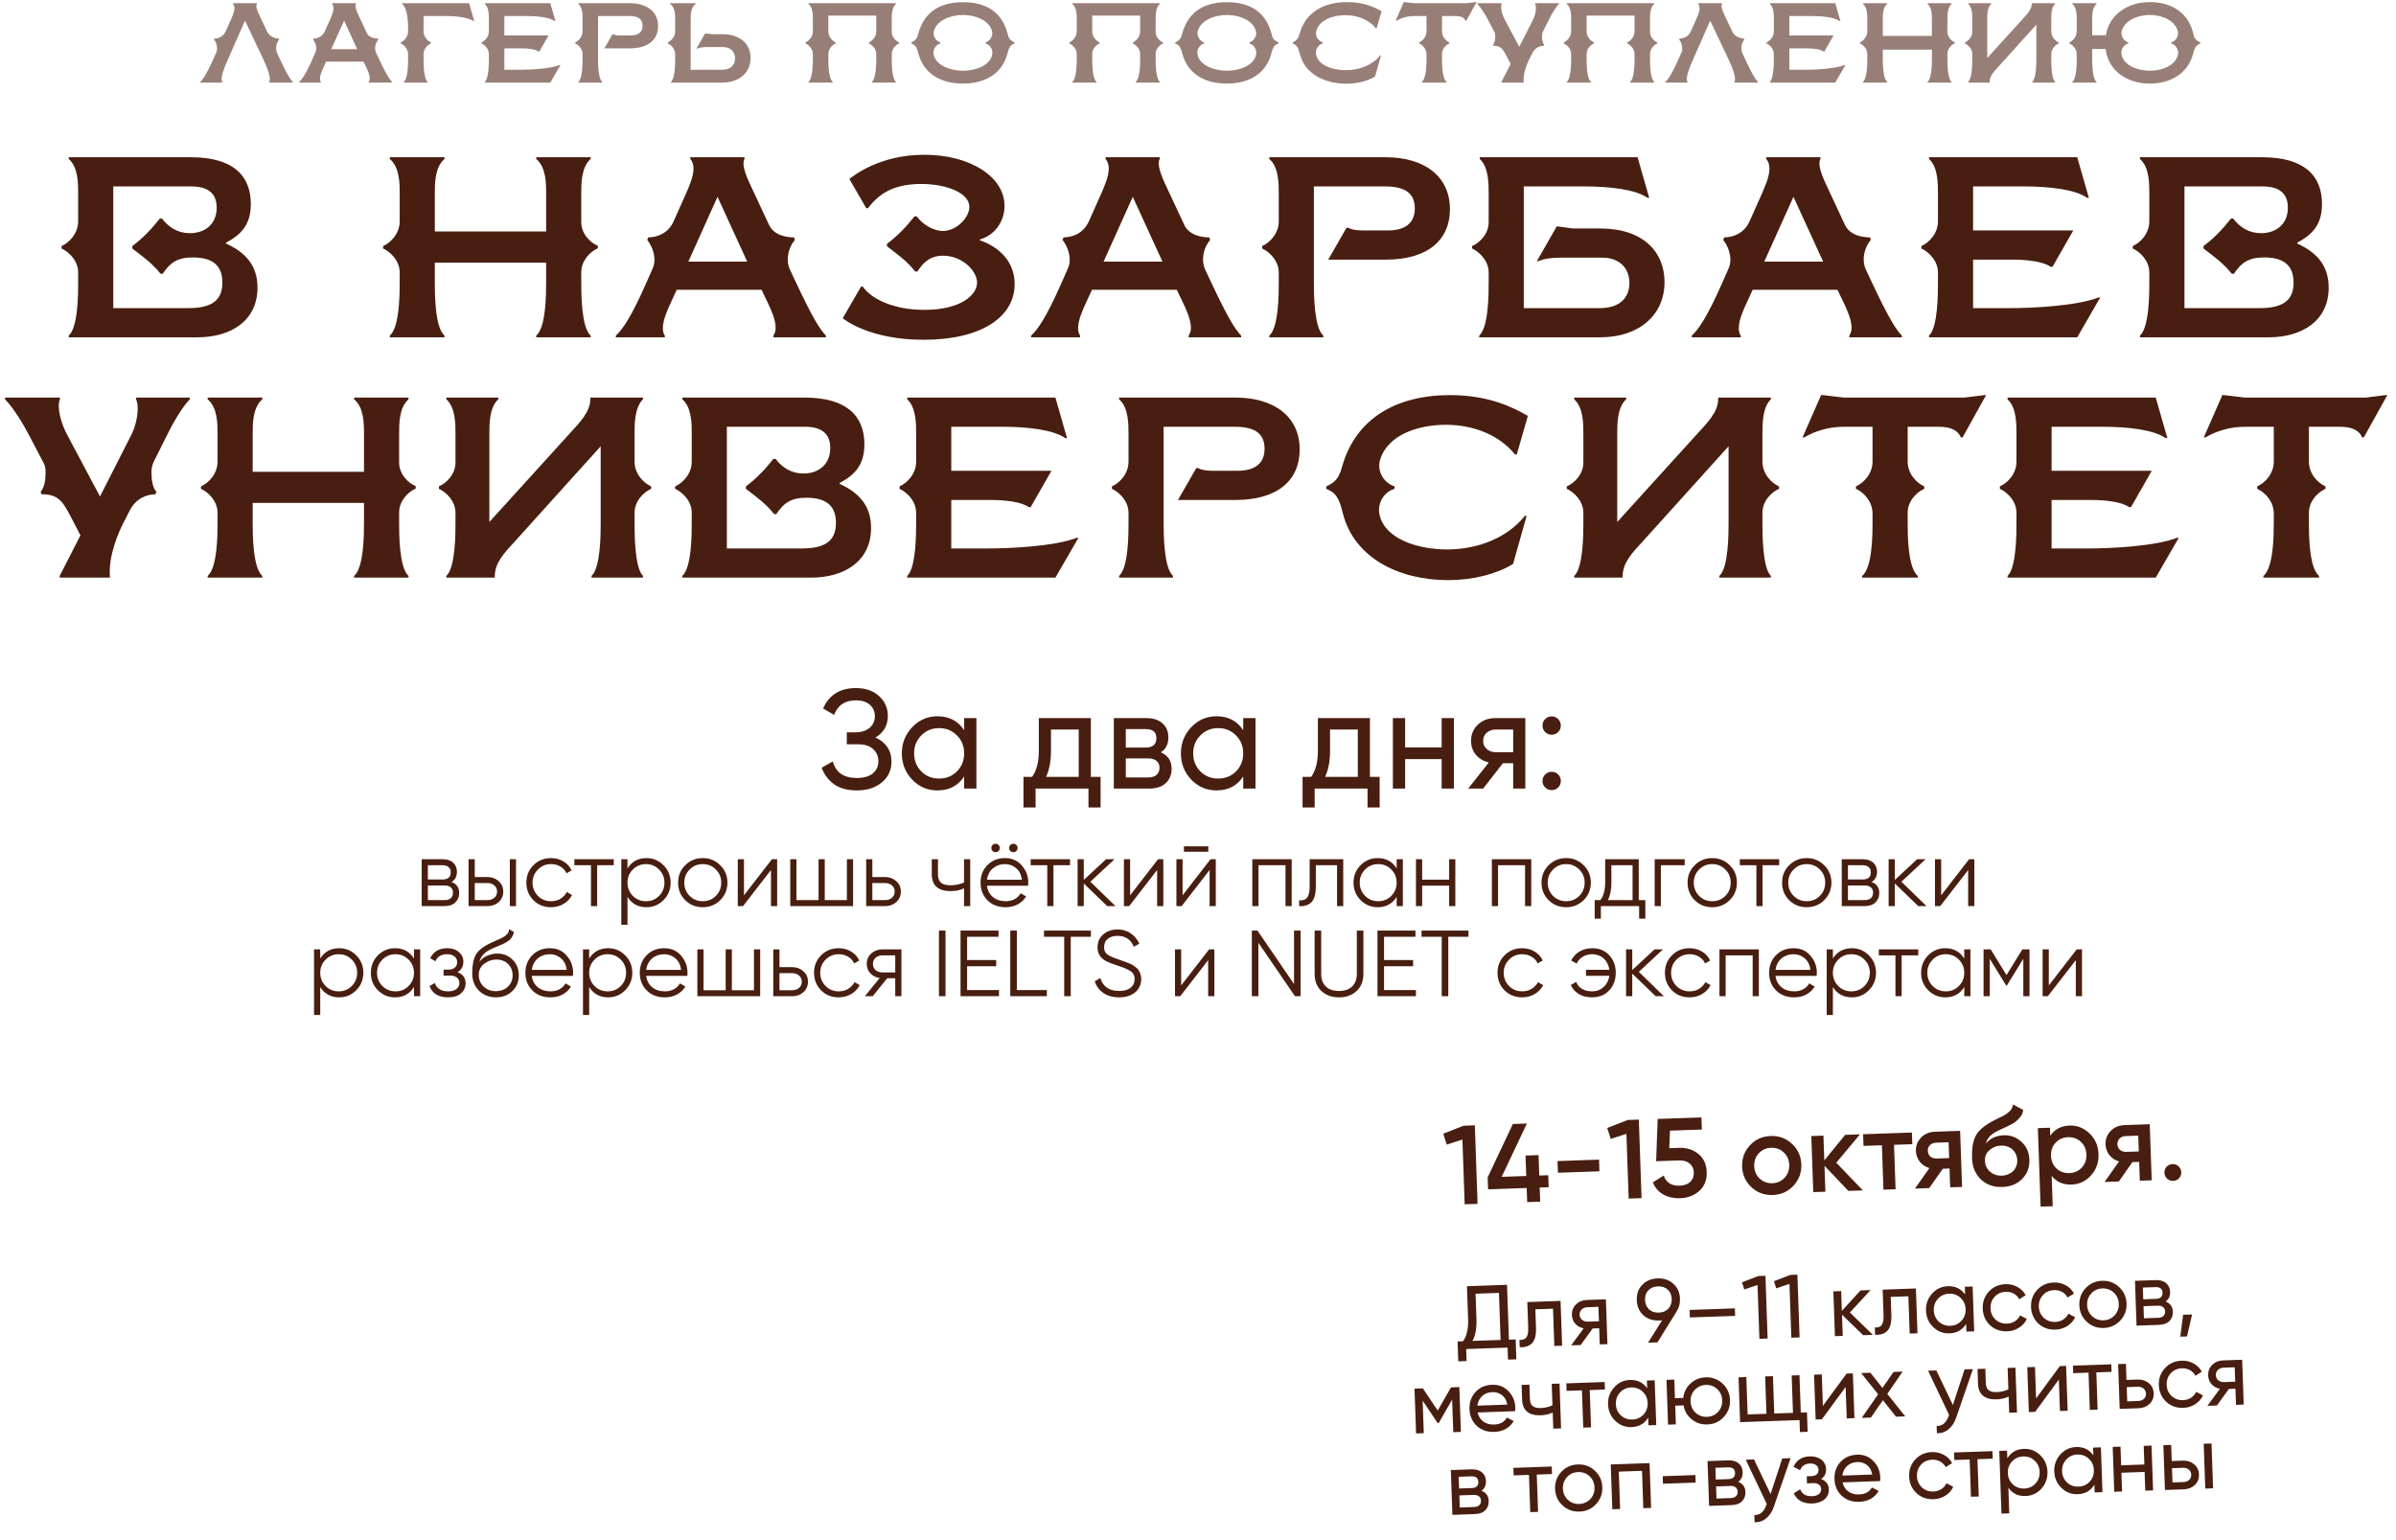 <?xml version="1.0" encoding="UTF-8"?> <svg xmlns="http://www.w3.org/2000/svg" width="319" height="205" viewBox="0 0 319 205" fill="none"><path d="M26.28 44.913H9.154V44.683C10.406 43.596 10.406 38.985 10.406 37.668V36.285C10.406 34.704 9.154 33.518 8.199 33.09V32.761C9.187 32.332 10.406 31.114 10.406 29.467V25.746C10.406 24.428 10.406 22.255 9.154 21.168V20.937H25.424C31.022 20.937 33.394 23.375 33.394 27.162C33.394 29.665 32.34 31.147 30.1 32.3V32.431C32.702 33.617 34.283 35.362 34.283 38.293C34.283 42.706 30.759 44.913 26.28 44.913ZM25.292 31.048C27.235 31.048 28.849 29.895 28.849 27.656C28.849 25.746 27.696 24.824 25.489 24.824H15.082V41.027H25.094C28.388 41.027 29.606 39.841 29.606 37.635C29.606 35.626 28.618 34.276 25.687 34.276C23.612 34.276 22.657 34.967 21.669 36.449H21.373C20.253 35.033 19.067 34.21 17.618 33.09V32.761C19.035 31.707 20.154 30.521 21.274 29.105H21.57C22.46 30.258 23.645 31.048 25.292 31.048ZM57.891 30.817H72.711V25.746C72.711 24.428 72.711 22.255 71.394 21.168V20.937H78.639V21.168C77.388 22.255 77.388 24.428 77.388 25.746V29.566C77.388 31.147 78.606 32.332 79.594 32.728V33.057C78.606 33.485 77.388 34.671 77.388 36.252V37.668C77.388 38.985 77.388 43.596 78.639 44.683V44.913H71.394V44.683C72.711 43.596 72.711 38.985 72.711 37.668V34.967H57.891V37.668C57.891 38.985 57.891 43.596 59.176 44.683V44.913H51.897V44.683C53.215 43.596 53.215 38.985 53.215 37.668V36.285C53.215 34.704 51.963 33.518 51.008 33.09V32.761C51.996 32.332 53.215 31.114 53.215 29.467V25.746C53.215 24.428 53.215 22.255 51.897 21.168V20.937H59.176V21.168C57.891 22.255 57.891 24.428 57.891 25.746V30.817ZM89.701 29.434L91.347 25.746C91.743 24.824 92.335 23.506 92.335 22.452C92.335 21.958 92.204 21.497 91.907 21.168V20.937H99.12V21.168C99.021 21.3 98.988 21.497 98.988 21.728C98.988 22.419 99.317 23.375 99.811 24.428L102.38 29.928C103.039 31.344 104.718 31.608 105.706 31.608L105.838 31.937C105.245 32.629 104.883 33.584 104.883 34.539C104.883 35.033 104.982 35.527 105.212 35.988L106.003 37.668C108.176 42.278 109.132 43.826 109.955 44.683V44.913H102.973V44.683C103.171 44.386 103.269 44.024 103.269 43.629C103.269 42.575 102.644 41.192 102.183 40.236L101.392 38.59H90.096L89.338 40.236C88.877 41.224 88.252 42.608 88.252 43.694C88.252 44.057 88.317 44.419 88.515 44.683V44.913H81.994V44.683C82.818 43.958 84.003 42.311 86.045 37.668L86.901 35.725C87.066 35.362 87.132 34.967 87.132 34.572C87.132 33.65 86.737 32.662 86.177 31.937L86.308 31.608C87.395 31.608 88.943 31.147 89.701 29.434ZM91.644 34.835H99.482L95.53 26.207L91.644 34.835ZM125.538 30.752C127.416 30.752 129.062 28.907 129.062 27.557C129.062 25.713 126.098 24.494 122.607 24.494C118.458 24.494 116.712 26.24 115.56 27.722H115.329L113.089 23.836C113.518 23.506 116.976 20.608 123.068 20.608C129.128 20.608 133.739 23.506 133.739 27.425C133.739 29.467 132.487 31.311 130.413 31.904V31.97C133.245 32.958 135.089 35 135.089 37.832C135.089 42.212 130.643 45.242 122.97 45.242C115.79 45.242 112.464 42.575 112.2 42.377L114.637 38.162H114.868C115.955 39.742 118.853 41.258 123.068 41.258C127.91 41.258 130.083 39.281 130.083 37.635C130.083 36.054 128.107 34.045 125.538 34.045C124.023 34.045 123.035 34.737 122.146 36.153H121.85C120.73 34.737 119.544 33.913 118.095 32.794V32.464C119.512 31.41 120.631 30.225 121.751 28.809H122.047C122.838 29.895 124.287 30.752 125.538 30.752ZM144.987 29.434L146.633 25.746C147.029 24.824 147.621 23.506 147.621 22.452C147.621 21.958 147.49 21.497 147.193 21.168V20.937H154.406V21.168C154.307 21.3 154.274 21.497 154.274 21.728C154.274 22.419 154.603 23.375 155.097 24.428L157.666 29.928C158.325 31.344 160.004 31.608 160.992 31.608L161.124 31.937C160.531 32.629 160.169 33.584 160.169 34.539C160.169 35.033 160.268 35.527 160.498 35.988L161.289 37.668C163.462 42.278 164.418 43.826 165.241 44.683V44.913H158.259V44.683C158.457 44.386 158.555 44.024 158.555 43.629C158.555 42.575 157.93 41.192 157.469 40.236L156.678 38.59H145.382L144.624 40.236C144.163 41.224 143.538 42.608 143.538 43.694C143.538 44.057 143.603 44.419 143.801 44.683V44.913H137.28V44.683C138.104 43.958 139.289 42.311 141.331 37.668L142.187 35.725C142.352 35.362 142.418 34.967 142.418 34.572C142.418 33.65 142.023 32.662 141.463 31.937L141.595 31.608C142.681 31.608 144.229 31.147 144.987 29.434ZM146.93 34.835H154.768L150.816 26.207L146.93 34.835ZM176.839 34.572L179.277 30.323H179.507C180.1 30.653 180.923 30.686 181.714 30.686H184.776C186.95 30.686 188.366 29.797 188.366 27.755C188.366 25.614 186.917 24.824 184.414 24.824H174.929V37.668C174.929 38.985 174.929 43.596 176.181 44.683V44.913H169.001V44.683C170.253 43.596 170.253 38.985 170.253 37.668V36.285C170.253 34.704 169.001 33.518 168.046 33.09V32.761C169.034 32.332 170.253 31.114 170.253 29.467V25.746C170.253 24.428 170.253 22.255 169.001 21.168V20.937H184.48C189.684 20.937 193.043 23.506 193.043 27.854C193.043 31.871 190.21 34.572 184.48 34.572H176.839ZM213.348 34.309H207.749C206.563 34.309 205.575 34.44 204.851 34.77H204.62L207.255 30.159H207.485L209.396 30.422H213.051C218.782 30.422 221.614 33.551 221.614 37.569C221.614 41.916 218.255 44.913 213.051 44.913H196.947V44.683C198.198 43.596 198.198 38.985 198.198 37.668V36.285C198.198 34.704 196.947 33.518 195.992 33.09V32.761C196.947 32.365 198.198 31.18 198.198 29.599V25.746C198.198 24.428 198.198 22.255 197.013 21.168V20.937H218.024L219.572 26.338H219.342C217.761 25.219 214.336 24.824 210.976 24.824H202.875V41.027H212.985C215.488 41.027 216.937 39.808 216.937 37.668C216.937 35.626 215.521 34.309 213.348 34.309ZM232.949 29.434L234.596 25.746C234.991 24.824 235.584 23.506 235.584 22.452C235.584 21.958 235.452 21.497 235.156 21.168V20.937H242.368V21.168C242.269 21.3 242.236 21.497 242.236 21.728C242.236 22.419 242.566 23.375 243.06 24.428L245.628 29.928C246.287 31.344 247.967 31.608 248.955 31.608L249.086 31.937C248.494 32.629 248.131 33.584 248.131 34.539C248.131 35.033 248.23 35.527 248.461 35.988L249.251 37.668C251.425 42.278 252.38 43.826 253.203 44.683V44.913H246.221V44.683C246.419 44.386 246.518 44.024 246.518 43.629C246.518 42.575 245.892 41.192 245.431 40.236L244.64 38.59H233.344L232.587 40.236C232.126 41.224 231.5 42.608 231.5 43.694C231.5 44.057 231.566 44.419 231.763 44.683V44.913H225.243V44.683C226.066 43.958 227.251 42.311 229.293 37.668L230.15 35.725C230.314 35.362 230.38 34.967 230.38 34.572C230.38 33.65 229.985 32.662 229.425 31.937L229.557 31.608C230.644 31.608 232.192 31.147 232.949 29.434ZM234.892 34.835H242.73L238.778 26.207L234.892 34.835ZM279.622 39.611L276.559 44.913H256.832V44.683C258.017 43.596 258.017 38.985 258.017 37.668V36.285C258.017 34.704 256.766 33.518 255.811 33.09V32.761C256.799 32.332 258.017 31.114 258.017 29.467V25.746C258.017 24.428 258.017 22.255 256.832 21.168V20.937H276.559L278.107 26.338H277.876C276.296 25.219 272.87 24.824 269.511 24.824H262.694V30.686H276.032L273.266 35.527H273.002C272.113 34.835 269.874 34.572 268.029 34.572H262.694V41.027H267.667C270.4 41.027 276.427 40.764 279.391 39.611H279.622ZM302.034 44.913H284.909V44.683C286.16 43.596 286.16 38.985 286.16 37.668V36.285C286.16 34.704 284.909 33.518 283.954 33.09V32.761C284.942 32.332 286.16 31.114 286.16 29.467V25.746C286.16 24.428 286.16 22.255 284.909 21.168V20.937H301.178C306.777 20.937 309.148 23.375 309.148 27.162C309.148 29.665 308.094 31.147 305.855 32.3V32.431C308.456 33.617 310.037 35.362 310.037 38.293C310.037 42.706 306.513 44.913 302.034 44.913ZM301.046 31.048C302.99 31.048 304.603 29.895 304.603 27.656C304.603 25.746 303.451 24.824 301.244 24.824H290.837V41.027H300.849C304.142 41.027 305.361 39.841 305.361 37.635C305.361 35.626 304.373 34.276 301.442 34.276C299.367 34.276 298.412 34.967 297.424 36.449H297.127C296.008 35.033 294.822 34.21 293.373 33.09V32.761C294.789 31.707 295.909 30.521 297.029 29.105H297.325C298.214 30.258 299.4 31.048 301.046 31.048ZM13.313 66.111L17.561 57.746C18.187 56.461 18.615 54.255 18.121 53.168V52.937H25.268V53.168C24.214 54.255 22.995 56.395 22.337 57.746L20.492 61.434C20.262 61.895 20.163 62.389 20.163 62.883C20.163 63.937 20.328 64.925 20.822 65.485L20.69 65.814C19.603 65.814 18.121 66.308 17.265 67.988L16.409 69.668C15.75 70.952 14.432 74.015 14.63 76.683V76.913H7.945V76.683L10.711 71.281L9.427 68.811C8.307 66.671 7.714 65.814 5.54 65.814L5.409 65.485C5.903 64.925 6.067 63.937 6.067 62.883C6.067 62.488 6.034 62.06 5.837 61.698L3.762 57.746C3.037 56.362 1.753 54.255 0.666 53.168V52.937H7.978V53.168C7.516 54.255 8.175 56.428 8.867 57.746L13.313 66.111ZM33.641 62.818H48.461V57.746C48.461 56.428 48.461 54.255 47.144 53.168V52.937H54.389V53.168C53.138 54.255 53.138 56.428 53.138 57.746V61.566C53.138 63.147 54.356 64.332 55.344 64.728V65.057C54.356 65.485 53.138 66.671 53.138 68.251V69.668C53.138 70.985 53.138 75.596 54.389 76.683V76.913H47.144V76.683C48.461 75.596 48.461 70.985 48.461 69.668V66.967H33.641V69.668C33.641 70.985 33.641 75.596 34.926 76.683V76.913H27.647V76.683C28.965 75.596 28.965 70.985 28.965 69.668V68.284C28.965 66.704 27.713 65.518 26.758 65.09V64.761C27.746 64.332 28.965 63.114 28.965 61.467V57.746C28.965 56.428 28.965 54.255 27.647 53.168V52.937H34.926V53.168C33.641 54.255 33.641 56.428 33.641 57.746V62.818ZM60.642 69.668V68.284C60.642 66.704 59.391 65.518 58.436 65.09V64.761C59.391 64.365 60.642 63.18 60.642 61.599V57.746C60.642 56.428 60.642 54.255 59.424 53.168V52.937H66.34V53.168C65.154 54.255 65.154 56.428 65.154 57.746V69.503L75.825 57.746C77.043 56.395 78.591 54.913 78.591 53.168V52.937H85.606V53.168C84.486 54.255 84.486 56.428 84.486 57.746V61.467C84.486 63.114 85.705 64.332 86.693 64.761V65.09C85.705 65.518 84.486 66.704 84.486 68.284V69.668C84.486 70.985 84.486 75.596 85.606 76.683V76.913H78.756V76.683C79.975 75.596 79.975 70.985 79.975 69.668V59.425L68.415 72.237C67.196 73.554 65.879 74.937 65.879 76.683V76.913H59.424V76.683C60.642 75.596 60.642 70.985 60.642 69.668ZM107.971 76.913H90.845V76.683C92.097 75.596 92.097 70.985 92.097 69.668V68.284C92.097 66.704 90.845 65.518 89.89 65.09V64.761C90.878 64.332 92.097 63.114 92.097 61.467V57.746C92.097 56.428 92.097 54.255 90.845 53.168V52.937H107.114C112.713 52.937 115.084 55.374 115.084 59.162C115.084 61.665 114.03 63.147 111.791 64.299V64.431C114.393 65.617 115.973 67.362 115.973 70.293C115.973 74.707 112.45 76.913 107.971 76.913ZM106.983 63.048C108.926 63.048 110.539 61.895 110.539 59.656C110.539 57.746 109.387 56.824 107.18 56.824H96.773V73.027H106.785C110.078 73.027 111.297 71.841 111.297 69.635C111.297 67.626 110.309 66.275 107.378 66.275C105.303 66.275 104.348 66.967 103.36 68.449H103.064C101.944 67.033 100.758 66.21 99.309 65.09V64.761C100.725 63.707 101.845 62.521 102.965 61.105H103.261C104.15 62.258 105.336 63.048 106.983 63.048ZM143.578 71.611L140.515 76.913H120.788V76.683C121.973 75.596 121.973 70.985 121.973 69.668V68.284C121.973 66.704 120.722 65.518 119.767 65.09V64.761C120.755 64.332 121.973 63.114 121.973 61.467V57.746C121.973 56.428 121.973 54.255 120.788 53.168V52.937H140.515L142.063 58.339H141.832C140.251 57.219 136.826 56.824 133.467 56.824H126.65V62.686H139.988L137.222 67.527H136.958C136.069 66.835 133.829 66.572 131.985 66.572H126.65V73.027H131.623C134.356 73.027 140.383 72.763 143.347 71.611H143.578ZM156.835 66.572L159.272 62.324H159.502C160.095 62.653 160.919 62.686 161.709 62.686H164.772C166.945 62.686 168.362 61.797 168.362 59.755C168.362 57.614 166.913 56.824 164.41 56.824H154.925V69.668C154.925 70.985 154.925 75.596 156.176 76.683V76.913H148.997V76.683C150.248 75.596 150.248 70.985 150.248 69.668V68.284C150.248 66.704 148.997 65.518 148.042 65.09V64.761C149.03 64.332 150.248 63.114 150.248 61.467V57.746C150.248 56.428 150.248 54.255 148.997 53.168V52.937H164.475C169.679 52.937 173.038 55.506 173.038 59.853C173.038 63.871 170.206 66.572 164.475 66.572H156.835ZM178.786 68.35C178.292 66.407 177.93 65.617 176.58 65.09V64.761C178.029 64.135 178.325 63.344 178.688 62.126C180.499 55.671 185.966 52.608 193.047 52.608C198.283 52.608 201.511 54.288 203.421 55.374L201.939 60.512H201.708C199.6 57.91 196.175 56.56 192.487 56.56C188.963 56.56 184.813 57.812 183.759 61.171C183.661 61.467 183.628 61.731 183.628 61.994C183.628 63.147 184.352 64.332 185.669 64.761V65.09C184.352 65.485 183.595 66.704 183.595 67.889C183.595 68.153 183.628 68.383 183.693 68.647C184.484 71.808 188.831 73.159 192.651 73.159C196.768 73.159 200.687 71.611 203.025 68.68H203.256L201.445 75.102C199.172 76.452 196.175 77.242 192.783 77.242C186.196 77.242 180.268 74.246 178.786 68.35ZM210.806 69.668V68.284C210.806 66.704 209.554 65.518 208.599 65.09V64.761C209.554 64.365 210.806 63.18 210.806 61.599V57.746C210.806 56.428 210.806 54.255 209.587 53.168V52.937H216.503V53.168C215.317 54.255 215.317 56.428 215.317 57.746V69.503L225.988 57.746C227.206 56.395 228.754 54.913 228.754 53.168V52.937H235.769V53.168C234.649 54.255 234.649 56.428 234.649 57.746V61.467C234.649 63.114 235.868 64.332 236.856 64.761V65.09C235.868 65.518 234.649 66.704 234.649 68.284V69.668C234.649 70.985 234.649 75.596 235.769 76.683V76.913H228.919V76.683C230.138 75.596 230.138 70.985 230.138 69.668V59.425L218.578 72.237C217.359 73.554 216.042 74.937 216.042 76.683V76.913H209.587V76.683C210.806 75.596 210.806 70.985 210.806 69.668ZM239.987 58.24L242.457 52.608H242.688L245.454 52.937H261.559L264.193 52.608H264.424L261.295 58.24H261.065C260.735 57.383 259.813 56.824 258.134 56.824H253.984V61.467C253.984 63.114 255.203 64.332 256.191 64.761V65.09C255.203 65.518 253.984 66.704 253.984 68.284V69.668C253.984 70.985 253.984 75.596 255.334 76.683V76.913H247.924V76.683C249.307 75.596 249.307 70.985 249.307 69.668V68.383C249.307 66.737 248.089 65.518 247.101 65.09V64.761C248.089 64.332 249.307 63.114 249.307 61.467V56.824H245.454C243.511 56.824 241.667 57.383 240.218 58.24H239.987ZM290.074 71.611L287.012 76.913H267.284V76.683C268.47 75.596 268.47 70.985 268.47 69.668V68.284C268.47 66.704 267.218 65.518 266.263 65.09V64.761C267.251 64.332 268.47 63.114 268.47 61.467V57.746C268.47 56.428 268.47 54.255 267.284 53.168V52.937H287.012L288.559 58.339H288.329C286.748 57.219 283.323 56.824 279.964 56.824H273.147V62.686H286.485L283.718 67.527H283.455C282.566 66.835 280.326 66.572 278.482 66.572H273.147V73.027H278.119C280.853 73.027 286.88 72.763 289.844 71.611H290.074ZM293.408 58.24L295.878 52.608H296.108L298.875 52.937H314.979L317.614 52.608H317.845L314.716 58.24H314.485C314.156 57.383 313.234 56.824 311.554 56.824H307.405V61.467C307.405 63.114 308.623 64.332 309.611 64.761V65.09C308.623 65.518 307.405 66.704 307.405 68.284V69.668C307.405 70.985 307.405 75.596 308.755 76.683V76.913H301.345V76.683C302.728 75.596 302.728 70.985 302.728 69.668V68.383C302.728 66.737 301.51 65.518 300.522 65.09V64.761C301.51 64.332 302.728 63.114 302.728 61.467V56.824H298.875C296.932 56.824 295.088 57.383 293.638 58.24H293.408Z" fill="#481E10"></path><path opacity="0.57" d="M30.047 4.171L30.774 2.544C31.035 1.948 31.456 1.004 31.021 0.524V0.422H34.203V0.524C34.057 0.829 34.115 1.12 34.508 1.963L35.554 4.186C35.903 4.927 36.687 5.13 37.108 5.13L37.167 5.275C36.905 5.566 36.76 5.987 36.76 6.423C36.76 6.641 36.803 6.859 36.891 7.062L37.239 7.803C37.515 8.385 38.445 10.419 38.983 10.898V11H35.83V10.898C36.237 10.419 35.292 8.385 35.016 7.803L32.619 2.747L30.396 7.803C30.134 8.385 29.204 10.419 29.597 10.898V11H26.647V10.898C27.272 10.419 28.173 8.385 28.434 7.803L28.812 6.946C28.885 6.772 28.899 6.598 28.899 6.423C28.899 5.958 28.71 5.522 28.492 5.275L28.55 5.13C29.03 5.13 29.713 4.927 30.047 4.171ZM43.243 4.171L43.969 2.544C44.144 2.137 44.405 1.556 44.405 1.091C44.405 0.873 44.347 0.669 44.217 0.524V0.422H47.398V0.524C47.355 0.582 47.34 0.669 47.34 0.771C47.34 1.076 47.486 1.498 47.704 1.963L48.837 4.389C49.127 5.014 49.868 5.13 50.304 5.13L50.362 5.275C50.101 5.58 49.941 6.002 49.941 6.423C49.941 6.641 49.985 6.859 50.087 7.062L50.435 7.803C51.394 9.838 51.816 10.521 52.179 10.898V11H49.098V10.898C49.186 10.768 49.229 10.608 49.229 10.433C49.229 9.968 48.953 9.358 48.75 8.937L48.401 8.21H43.417L43.083 8.937C42.88 9.373 42.604 9.983 42.604 10.462C42.604 10.622 42.633 10.782 42.72 10.898V11H39.843V10.898C40.206 10.579 40.729 9.852 41.63 7.803L42.008 6.946C42.081 6.786 42.11 6.612 42.11 6.438C42.11 6.031 41.935 5.595 41.688 5.275L41.746 5.13C42.226 5.13 42.909 4.927 43.243 4.171ZM44.1 6.554H47.558L45.815 2.747L44.1 6.554ZM53.547 0.524V0.422H62.454L63.137 2.805H63.035C62.323 2.326 60.827 2.137 59.344 2.137H56.395V4.186C56.395 4.912 56.933 5.45 57.368 5.639V5.784C56.933 5.973 56.395 6.496 56.395 7.193V7.803C56.395 8.385 56.395 10.419 56.918 10.898V11H53.78V10.898C54.332 10.419 54.332 8.385 54.332 7.803V7.237C54.332 6.51 53.794 5.973 53.358 5.784V5.639C53.794 5.45 54.332 4.912 54.332 4.186V3.619C54.332 3.038 54.274 1.134 53.547 0.524ZM74.618 8.661L73.267 11H64.563V10.898C65.086 10.419 65.086 8.385 65.086 7.803V7.193C65.086 6.496 64.534 5.973 64.113 5.784V5.639C64.549 5.45 65.086 4.912 65.086 4.186V2.544C65.086 1.963 65.086 1.004 64.563 0.524V0.422H73.267L73.95 2.805H73.848C73.15 2.311 71.639 2.137 70.157 2.137H67.15V4.723H73.034L71.814 6.859H71.698C71.305 6.554 70.317 6.438 69.504 6.438H67.15V9.286H69.344C70.55 9.286 73.209 9.169 74.516 8.661H74.618ZM80.467 6.438L81.542 4.563H81.644C81.905 4.709 82.268 4.723 82.617 4.723H83.968C84.927 4.723 85.552 4.331 85.552 3.43C85.552 2.486 84.913 2.137 83.808 2.137H79.624V7.803C79.624 8.385 79.624 10.419 80.176 10.898V11H77.009V10.898C77.561 10.419 77.561 8.385 77.561 7.803V7.193C77.561 6.496 77.009 5.973 76.587 5.784V5.639C77.023 5.45 77.561 4.912 77.561 4.186V2.544C77.561 1.963 77.561 1.004 77.009 0.524V0.422H83.838C86.133 0.422 87.615 1.556 87.615 3.474C87.615 5.246 86.366 6.438 83.838 6.438H80.467ZM91.953 2.544V9.286H96.123C97.227 9.286 97.867 8.719 97.867 7.774C97.867 6.874 97.242 6.263 96.283 6.263H94.103C93.58 6.263 93.144 6.336 92.825 6.467H92.723L93.871 4.462H93.973L94.83 4.549H96.152C98.68 4.549 99.93 5.958 99.93 7.731C99.93 9.649 98.448 11 96.152 11H89.338V10.898C89.89 10.419 89.89 8.385 89.89 7.803V7.237C89.89 6.51 89.352 5.973 88.916 5.784V5.639C89.352 5.45 89.89 4.912 89.89 4.186V2.544C89.89 1.963 89.89 1.004 89.221 0.524V0.422H92.621V0.524C91.953 1.004 91.953 1.963 91.953 2.544ZM107.642 0.422H119.28V0.524C118.728 1.004 118.728 1.963 118.728 2.544V4.244C118.728 4.941 119.265 5.464 119.701 5.639V5.784C119.265 5.973 118.728 6.496 118.728 7.193V7.803C118.728 8.385 118.728 10.419 119.28 10.898V11H116.083V10.898C116.665 10.419 116.665 8.385 116.665 7.803V7.193C116.665 6.496 116.112 5.973 115.691 5.784V5.639C116.127 5.45 116.665 4.912 116.665 4.186V2.079H110.286V4.186C110.286 4.912 110.824 5.45 111.26 5.639V5.784C110.824 5.973 110.286 6.496 110.286 7.193V7.803C110.286 8.385 110.286 10.419 110.853 10.898V11H107.642V10.898C108.223 10.419 108.223 8.385 108.223 7.803V7.193C108.223 6.496 107.671 5.973 107.249 5.784V5.639C107.685 5.45 108.223 4.912 108.223 4.186V2.544C108.223 1.963 108.223 1.004 107.642 0.524V0.422ZM122.26 4.476C123.089 1.498 125.239 0.292 128.218 0.292C131.356 0.292 133.405 1.643 134.146 4.476C134.291 5.043 134.393 5.333 135.076 5.639V5.784C134.436 6.045 134.335 6.365 134.102 7.222C133.376 9.852 131.109 11.131 128.203 11.131C125.471 11.131 123.074 9.983 122.304 7.222C122.042 6.292 121.955 6.045 121.33 5.784V5.639C122.013 5.333 122.115 5.014 122.26 4.476ZM124.324 7.353C124.672 8.719 126.518 9.416 128.218 9.416C129.903 9.416 131.734 8.733 132.082 7.353C132.111 7.237 132.126 7.135 132.126 7.019C132.126 6.496 131.792 5.958 131.211 5.784V5.639C131.792 5.45 132.111 4.927 132.111 4.418C132.111 4.302 132.097 4.186 132.053 4.055C131.617 2.674 129.845 1.992 128.218 1.992C126.576 1.992 124.789 2.689 124.353 4.055C124.309 4.186 124.294 4.302 124.294 4.418C124.294 4.927 124.614 5.45 125.195 5.639V5.784C124.614 5.958 124.28 6.496 124.28 7.019C124.28 7.135 124.294 7.237 124.324 7.353ZM142.774 0.422H154.412V0.524C153.86 1.004 153.86 1.963 153.86 2.544V4.244C153.86 4.941 154.398 5.464 154.834 5.639V5.784C154.398 5.973 153.86 6.496 153.86 7.193V7.803C153.86 8.385 153.86 10.419 154.412 10.898V11H151.216V10.898C151.797 10.419 151.797 8.385 151.797 7.803V7.193C151.797 6.496 151.245 5.973 150.823 5.784V5.639C151.259 5.45 151.797 4.912 151.797 4.186V2.079H145.418V4.186C145.418 4.912 145.956 5.45 146.392 5.639V5.784C145.956 5.973 145.418 6.496 145.418 7.193V7.803C145.418 8.385 145.418 10.419 145.985 10.898V11H142.774V10.898C143.355 10.419 143.355 8.385 143.355 7.803V7.193C143.355 6.496 142.803 5.973 142.382 5.784V5.639C142.818 5.45 143.355 4.912 143.355 4.186V2.544C143.355 1.963 143.355 1.004 142.774 0.524V0.422ZM157.393 4.476C158.221 1.498 160.371 0.292 163.35 0.292C166.488 0.292 168.537 1.643 169.278 4.476C169.423 5.043 169.525 5.333 170.208 5.639V5.784C169.569 6.045 169.467 6.365 169.234 7.222C168.508 9.852 166.241 11.131 163.335 11.131C160.604 11.131 158.206 9.983 157.436 7.222C157.175 6.292 157.088 6.045 156.463 5.784V5.639C157.146 5.333 157.247 5.014 157.393 4.476ZM159.456 7.353C159.805 8.719 161.65 9.416 163.35 9.416C165.035 9.416 166.866 8.733 167.215 7.353C167.244 7.237 167.258 7.135 167.258 7.019C167.258 6.496 166.924 5.958 166.343 5.784V5.639C166.924 5.45 167.244 4.927 167.244 4.418C167.244 4.302 167.229 4.186 167.186 4.055C166.75 2.674 164.977 1.992 163.35 1.992C161.708 1.992 159.921 2.689 159.485 4.055C159.441 4.186 159.427 4.302 159.427 4.418C159.427 4.927 159.746 5.45 160.328 5.639V5.784C159.746 5.958 159.412 6.496 159.412 7.019C159.412 7.135 159.427 7.237 159.456 7.353ZM173.073 7.222C172.855 6.365 172.695 6.016 172.099 5.784V5.639C172.739 5.362 172.869 5.014 173.029 4.476C173.828 1.628 176.24 0.277 179.364 0.277C181.674 0.277 183.098 1.018 183.941 1.498L183.287 3.764H183.185C182.255 2.616 180.744 2.021 179.117 2.021C177.562 2.021 175.732 2.573 175.267 4.055C175.223 4.186 175.209 4.302 175.209 4.418C175.209 4.927 175.528 5.45 176.109 5.639V5.784C175.528 5.958 175.194 6.496 175.194 7.019C175.194 7.135 175.209 7.237 175.238 7.353C175.586 8.748 177.504 9.344 179.19 9.344C181.006 9.344 182.735 8.661 183.767 7.368H183.868L183.069 10.201C182.067 10.797 180.744 11.145 179.248 11.145C176.342 11.145 173.727 9.823 173.073 7.222ZM185.813 2.762L186.903 0.277H187.005L188.225 0.422H195.33L196.493 0.277H196.594L195.214 2.762H195.112C194.967 2.384 194.56 2.137 193.819 2.137H191.988V4.186C191.988 4.912 192.526 5.45 192.962 5.639V5.784C192.526 5.973 191.988 6.496 191.988 7.193V7.803C191.988 8.385 191.988 10.419 192.584 10.898V11H189.315V10.898C189.925 10.419 189.925 8.385 189.925 7.803V7.237C189.925 6.51 189.388 5.973 188.952 5.784V5.639C189.388 5.45 189.925 4.912 189.925 4.186V2.137H188.225C187.368 2.137 186.554 2.384 185.915 2.762H185.813ZM202.273 6.234L204.148 2.544C204.424 1.977 204.613 1.004 204.395 0.524V0.422H207.548V0.524C207.083 1.004 206.545 1.948 206.254 2.544L205.441 4.171C205.339 4.374 205.295 4.592 205.295 4.81C205.295 5.275 205.368 5.711 205.586 5.958L205.528 6.103C205.048 6.103 204.395 6.321 204.017 7.062L203.639 7.803C203.349 8.37 202.767 9.721 202.855 10.898V11H199.905V10.898L201.125 8.515L200.559 7.426C200.065 6.481 199.803 6.103 198.844 6.103L198.786 5.958C199.004 5.711 199.077 5.275 199.077 4.81C199.077 4.636 199.062 4.447 198.975 4.287L198.06 2.544C197.74 1.933 197.173 1.004 196.694 0.524V0.422H199.92V0.524C199.716 1.004 200.007 1.963 200.312 2.544L202.273 6.234ZM208.597 0.422H220.236V0.524C219.684 1.004 219.684 1.963 219.684 2.544V4.244C219.684 4.941 220.221 5.464 220.657 5.639V5.784C220.221 5.973 219.684 6.496 219.684 7.193V7.803C219.684 8.385 219.684 10.419 220.236 10.898V11H217.039V10.898C217.62 10.419 217.62 8.385 217.62 7.803V7.193C217.62 6.496 217.068 5.973 216.647 5.784V5.639C217.083 5.45 217.62 4.912 217.62 4.186V2.079H211.242V4.186C211.242 4.912 211.779 5.45 212.215 5.639V5.784C211.779 5.973 211.242 6.496 211.242 7.193V7.803C211.242 8.385 211.242 10.419 211.809 10.898V11H208.597V10.898C209.179 10.419 209.179 8.385 209.179 7.803V7.193C209.179 6.496 208.627 5.973 208.205 5.784V5.639C208.641 5.45 209.179 4.912 209.179 4.186V2.544C209.179 1.963 209.179 1.004 208.597 0.524V0.422ZM225.12 4.171L225.846 2.544C226.108 1.948 226.529 1.004 226.093 0.524V0.422H229.275V0.524C229.13 0.829 229.188 1.12 229.58 1.963L230.626 4.186C230.975 4.927 231.76 5.13 232.181 5.13L232.239 5.275C231.978 5.566 231.832 5.987 231.832 6.423C231.832 6.641 231.876 6.859 231.963 7.062L232.312 7.803C232.588 8.385 233.518 10.419 234.055 10.898V11H230.902V10.898C231.309 10.419 230.365 8.385 230.089 7.803L227.691 2.747L225.468 7.803C225.207 8.385 224.277 10.419 224.669 10.898V11H221.72V10.898C222.344 10.419 223.245 8.385 223.507 7.803L223.885 6.946C223.957 6.772 223.972 6.598 223.972 6.423C223.972 5.958 223.783 5.522 223.565 5.275L223.623 5.13C224.102 5.13 224.785 4.927 225.12 4.171ZM245.697 8.661L244.345 11H235.642V10.898C236.165 10.419 236.165 8.385 236.165 7.803V7.193C236.165 6.496 235.613 5.973 235.192 5.784V5.639C235.627 5.45 236.165 4.912 236.165 4.186V2.544C236.165 1.963 236.165 1.004 235.642 0.524V0.422H244.345L245.028 2.805H244.926C244.229 2.311 242.718 2.137 241.236 2.137H238.228V4.723H244.113L242.892 6.859H242.776C242.384 6.554 241.396 6.438 240.582 6.438H238.228V9.286H240.422C241.628 9.286 244.287 9.169 245.595 8.661H245.697ZM250.674 4.781H257.212V2.544C257.212 1.963 257.212 1.004 256.631 0.524V0.422H259.827V0.524C259.275 1.004 259.275 1.963 259.275 2.544V4.229C259.275 4.927 259.813 5.45 260.249 5.624V5.769C259.813 5.958 259.275 6.481 259.275 7.179V7.803C259.275 8.385 259.275 10.419 259.827 10.898V11H256.631V10.898C257.212 10.419 257.212 8.385 257.212 7.803V6.612H250.674V7.803C250.674 8.385 250.674 10.419 251.24 10.898V11H248.029V10.898C248.61 10.419 248.61 8.385 248.61 7.803V7.193C248.61 6.496 248.058 5.973 247.637 5.784V5.639C248.073 5.45 248.61 4.912 248.61 4.186V2.544C248.61 1.963 248.61 1.004 248.029 0.524V0.422H251.24V0.524C250.674 1.004 250.674 1.963 250.674 2.544V4.781ZM262.586 7.803V7.193C262.586 6.496 262.034 5.973 261.612 5.784V5.639C262.034 5.464 262.586 4.941 262.586 4.244V2.544C262.586 1.963 262.586 1.004 262.048 0.524V0.422H265.1V0.524C264.577 1.004 264.577 1.963 264.577 2.544V7.731L269.284 2.544C269.822 1.948 270.505 1.294 270.505 0.524V0.422H273.599V0.524C273.105 1.004 273.105 1.963 273.105 2.544V4.186C273.105 4.912 273.643 5.45 274.079 5.639V5.784C273.643 5.973 273.105 6.496 273.105 7.193V7.803C273.105 8.385 273.105 10.419 273.599 10.898V11H270.577V10.898C271.115 10.419 271.115 8.385 271.115 7.803V3.285L266.015 8.937C265.477 9.518 264.896 10.128 264.896 10.898V11H262.048V10.898C262.586 10.419 262.586 8.385 262.586 7.803ZM278.555 2.544V4.694H280.371C280.793 2.035 283.176 0.277 286.227 0.277C289.06 0.277 291.37 1.657 292.01 4.476C292.14 5.043 292.257 5.333 292.94 5.639V5.784C292.315 6.045 292.199 6.365 291.966 7.222C291.254 9.852 288.915 11.131 286.212 11.131C283.147 11.131 280.662 9.373 280.342 6.525H278.555V7.803C278.555 8.385 278.555 10.419 279.122 10.898V11H275.911V10.898C276.492 10.419 276.492 8.385 276.492 7.803V7.193C276.492 6.496 275.94 5.973 275.519 5.784V5.639C275.954 5.45 276.492 4.912 276.492 4.186V2.544C276.492 1.963 276.492 1.004 275.911 0.524V0.422H279.122V0.524C278.555 1.004 278.555 1.963 278.555 2.544ZM282.478 7.353C282.812 8.719 284.585 9.416 286.227 9.416C287.854 9.416 289.612 8.733 289.947 7.353C289.976 7.237 289.99 7.135 289.99 7.019C289.99 6.496 289.656 5.958 289.075 5.784V5.639C289.67 5.45 289.976 4.927 289.976 4.418C289.976 4.302 289.961 4.186 289.917 4.055C289.496 2.674 287.796 1.992 286.227 1.992C284.643 1.992 282.929 2.689 282.507 4.055C282.464 4.186 282.449 4.302 282.449 4.418C282.449 4.927 282.769 5.45 283.35 5.639V5.784C282.769 5.958 282.435 6.496 282.435 7.019C282.435 7.135 282.449 7.237 282.478 7.353Z" fill="#481E10"></path><path d="M200.897 178.377L201.792 178.346L201.885 180.995L200.775 181.034L200.719 179.435L195.206 179.627L195.262 181.226L194.153 181.265L194.06 178.616L194.788 178.591C195.282 177.92 195.507 176.933 195.461 175.628L195.309 171.261L200.642 171.075L200.897 178.377ZM199.788 178.416L199.569 172.151L196.455 172.26L196.572 175.613C196.616 176.87 196.439 177.848 196.041 178.547L199.788 178.416ZM207.77 173.215L207.978 179.181L206.94 179.218L206.767 174.254L204.416 174.336L204.501 176.77C204.535 177.749 204.36 178.44 203.976 178.843C203.6 179.239 203.052 179.417 202.334 179.379L202.3 178.4C202.707 178.442 203.007 178.344 203.198 178.106C203.396 177.86 203.484 177.419 203.462 176.782L203.343 173.37L207.77 173.215ZM213.806 173.004L214.014 178.971L212.988 179.007L212.913 176.859L212.042 176.889L210.446 179.095L209.181 179.139L210.846 176.871C210.389 176.776 210.016 176.57 209.726 176.253C209.444 175.928 209.295 175.539 209.279 175.086C209.26 174.537 209.438 174.073 209.816 173.693C210.193 173.314 210.675 173.114 211.264 173.093L213.806 173.004ZM212.88 175.928L212.813 174.007L211.334 174.058C211.039 174.069 210.792 174.165 210.591 174.347C210.39 174.529 210.295 174.768 210.305 175.062C210.315 175.348 210.427 175.576 210.64 175.743C210.853 175.911 211.106 175.99 211.401 175.98L212.88 175.928ZM223.67 172.923C223.692 173.575 223.541 174.142 223.215 174.623L223.227 174.623L220.671 178.738L219.418 178.782L221.297 175.789C221.209 175.8 221.13 175.811 221.059 175.822C220.995 175.824 220.94 175.826 220.892 175.827C220.049 175.857 219.347 175.622 218.788 175.124C218.237 174.618 217.947 173.951 217.918 173.124C217.889 172.288 218.132 171.607 218.647 171.079C219.162 170.535 219.845 170.249 220.696 170.219C221.531 170.19 222.229 170.428 222.788 170.934C223.347 171.433 223.641 172.095 223.67 172.923ZM220.733 171.281C220.208 171.299 219.784 171.473 219.461 171.803C219.146 172.133 218.998 172.56 219.016 173.085C219.025 173.348 219.077 173.585 219.172 173.797C219.267 174.008 219.393 174.191 219.55 174.345C219.714 174.491 219.905 174.603 220.123 174.683C220.349 174.755 220.593 174.786 220.855 174.777C221.118 174.768 221.355 174.72 221.567 174.633C221.787 174.538 221.969 174.412 222.115 174.255C222.269 174.091 222.386 173.899 222.466 173.682C222.546 173.464 222.581 173.224 222.572 172.961C222.554 172.436 222.376 172.02 222.038 171.713C221.701 171.406 221.266 171.262 220.733 171.281ZM224.989 175.421L224.954 174.419L230.98 174.209L231.015 175.211L224.989 175.421ZM234.094 169.906L235.049 169.873L235.34 178.226L234.243 178.264L233.993 171.105L232.233 171.692L231.925 170.747L234.094 169.906ZM238.348 169.758L239.302 169.725L239.594 178.077L238.496 178.116L238.246 170.956L236.486 171.543L236.179 170.598L238.348 169.758ZM249.348 177.737L248.059 177.782L245.24 175.049L245.339 177.877L244.301 177.913L244.092 171.947L245.13 171.91L245.223 174.548L247.708 171.82L249.044 171.774L246.293 174.761L249.348 177.737ZM255.081 171.563L255.29 177.529L254.251 177.566L254.078 172.602L251.727 172.684L251.812 175.118C251.847 176.096 251.672 176.788 251.287 177.191C250.911 177.587 250.364 177.765 249.645 177.726L249.611 176.748C250.019 176.789 250.318 176.691 250.509 176.454C250.707 176.208 250.796 175.767 250.773 175.13L250.654 171.718L255.081 171.563ZM261.594 171.336L262.633 171.299L262.841 177.266L261.803 177.302L261.767 176.276C261.277 177.081 260.539 177.501 259.553 177.536C258.71 177.565 257.987 177.288 257.385 176.703C256.775 176.111 256.455 175.378 256.424 174.503C256.394 173.636 256.663 172.886 257.23 172.253C257.797 171.619 258.498 171.288 259.334 171.259C260.32 171.225 261.086 171.592 261.63 172.362L261.594 171.336ZM259.649 176.529C260.254 176.508 260.752 176.287 261.143 175.867C261.535 175.44 261.72 174.923 261.699 174.319C261.678 173.714 261.457 173.216 261.037 172.824C260.617 172.425 260.105 172.236 259.5 172.257C258.903 172.278 258.409 172.502 258.018 172.93C257.627 173.35 257.441 173.862 257.463 174.467C257.484 175.071 257.704 175.573 258.124 175.973C258.544 176.364 259.053 176.55 259.649 176.529ZM267.223 177.268C266.325 177.299 265.566 177.027 264.949 176.451C264.331 175.868 264.007 175.13 263.976 174.239C263.944 173.348 264.217 172.594 264.793 171.977C265.368 171.351 266.105 171.023 267.004 170.991C267.593 170.971 268.127 171.095 268.606 171.365C269.085 171.627 269.449 171.993 269.696 172.462L268.842 172.994C268.68 172.681 268.441 172.435 268.124 172.254C267.807 172.074 267.445 171.991 267.04 172.006C266.443 172.026 265.949 172.247 265.557 172.667C265.174 173.094 264.993 173.606 265.014 174.203C265.034 174.792 265.251 175.286 265.663 175.686C266.083 176.077 266.591 176.263 267.188 176.242C267.593 176.228 267.948 176.124 268.252 175.93C268.564 175.728 268.797 175.465 268.953 175.141L269.854 175.623C269.616 176.109 269.263 176.5 268.796 176.795C268.328 177.09 267.804 177.248 267.223 177.268ZM273.656 177.043C272.757 177.075 271.999 176.802 271.381 176.227C270.764 175.643 270.439 174.906 270.408 174.015C270.377 173.124 270.649 172.369 271.225 171.752C271.801 171.126 272.538 170.798 273.437 170.767C274.025 170.746 274.559 170.871 275.039 171.141C275.518 171.403 275.881 171.769 276.128 172.238L275.275 172.769C275.113 172.456 274.873 172.21 274.556 172.03C274.239 171.85 273.878 171.767 273.472 171.781C272.876 171.802 272.381 172.022 271.99 172.442C271.607 172.87 271.425 173.382 271.446 173.978C271.467 174.567 271.683 175.061 272.095 175.461C272.515 175.853 273.023 176.038 273.62 176.017C274.026 176.003 274.381 175.899 274.684 175.705C274.996 175.503 275.23 175.24 275.386 174.916L276.287 175.398C276.049 175.884 275.696 176.275 275.228 176.57C274.761 176.865 274.237 177.023 273.656 177.043ZM282.288 175.834C281.705 176.46 280.971 176.788 280.088 176.819C279.205 176.849 278.451 176.573 277.825 175.99C277.2 175.406 276.871 174.673 276.841 173.79C276.81 172.907 277.086 172.153 277.669 171.527C278.253 170.901 278.986 170.573 279.869 170.542C280.752 170.511 281.507 170.788 282.132 171.371C282.766 171.962 283.098 172.695 283.129 173.57C283.16 174.445 282.879 175.2 282.288 175.834ZM280.053 175.804C280.65 175.784 281.144 175.563 281.535 175.143C281.927 174.723 282.112 174.211 282.091 173.607C282.07 173.002 281.849 172.504 281.429 172.112C281.01 171.721 280.501 171.535 279.905 171.556C279.316 171.577 278.826 171.797 278.434 172.217C278.043 172.637 277.858 173.149 277.879 173.754C277.9 174.358 278.12 174.856 278.54 175.248C278.96 175.639 279.464 175.825 280.053 175.804ZM288.324 173.305C288.945 173.538 289.267 173.989 289.291 174.657C289.308 175.159 289.159 175.57 288.844 175.892C288.529 176.213 288.061 176.385 287.44 176.407L284.457 176.511L284.249 170.544L286.993 170.449C287.59 170.428 288.057 170.563 288.393 170.854C288.73 171.137 288.906 171.521 288.923 172.006C288.944 172.587 288.744 173.02 288.324 173.305ZM285.296 171.44L285.35 173.003L287.033 172.944C287.637 172.923 287.93 172.646 287.912 172.113C287.894 171.604 287.583 171.36 286.978 171.381L285.296 171.44ZM287.348 175.466C287.65 175.455 287.878 175.376 288.032 175.227C288.194 175.078 288.271 174.872 288.262 174.61C288.253 174.363 288.163 174.175 287.991 174.046C287.827 173.908 287.594 173.845 287.291 173.855L285.382 173.922L285.438 175.533L287.348 175.466ZM291.85 175.022L291.176 177.949L290.281 177.98L290.657 175.064L291.85 175.022ZM194.292 184.692L194.501 190.659L193.486 190.694L193.335 186.363L191.545 189.484L191.413 189.488L189.409 186.5L189.561 190.831L188.534 190.867L188.326 184.901L189.436 184.862L191.415 187.816L193.183 184.731L194.292 184.692ZM196.726 188.072C196.848 188.602 197.105 189.007 197.497 189.288C197.889 189.569 198.372 189.699 198.944 189.679C199.732 189.652 200.295 189.341 200.632 188.748L201.533 189.219C200.976 190.138 200.116 190.618 198.955 190.659C198.016 190.691 197.234 190.424 196.609 189.856C195.999 189.272 195.679 188.531 195.647 187.632C195.616 186.725 195.88 185.967 196.44 185.358C197 184.741 197.741 184.417 198.664 184.384C199.539 184.354 200.262 184.639 200.832 185.241C201.41 185.826 201.715 186.556 201.745 187.431C201.751 187.59 201.744 187.746 201.726 187.898L196.726 188.072ZM198.698 185.363C198.141 185.382 197.685 185.558 197.331 185.889C196.976 186.212 196.763 186.637 196.694 187.165L200.68 187.026C200.572 186.456 200.334 186.035 199.967 185.761C199.598 185.479 199.175 185.346 198.698 185.363ZM206.593 184.263L207.631 184.227L207.839 190.193L206.801 190.229L206.726 188.081C206.248 188.305 205.715 188.427 205.126 188.448C204.354 188.475 203.756 188.317 203.329 187.973C202.903 187.629 202.678 187.1 202.653 186.384L202.583 184.403L203.622 184.367L203.689 186.288C203.705 186.741 203.835 187.059 204.08 187.242C204.325 187.417 204.687 187.496 205.164 187.479C205.713 187.46 206.222 187.338 206.692 187.115L206.593 184.263ZM213.647 184.017L213.682 185.019L211.654 185.09L211.827 190.054L210.789 190.09L210.616 185.126L208.575 185.197L208.54 184.195L213.647 184.017ZM219.264 183.82L220.302 183.784L220.511 189.751L219.472 189.787L219.437 188.761C218.947 189.566 218.209 189.986 217.223 190.021C216.379 190.05 215.657 189.773 215.055 189.188C214.445 188.596 214.125 187.863 214.094 186.988C214.064 186.121 214.332 185.371 214.9 184.737C215.467 184.104 216.168 183.773 217.003 183.744C217.99 183.71 218.755 184.077 219.3 184.847L219.264 183.82ZM217.319 189.014C217.923 188.993 218.421 188.772 218.813 188.352C219.204 187.924 219.389 187.408 219.368 186.804C219.347 186.199 219.127 185.701 218.707 185.309C218.287 184.91 217.774 184.721 217.17 184.742C216.573 184.763 216.079 184.987 215.688 185.415C215.296 185.835 215.111 186.347 215.132 186.952C215.153 187.556 215.374 188.058 215.794 188.458C216.214 188.849 216.722 189.035 217.319 189.014ZM227.084 183.392C227.959 183.361 228.71 183.638 229.335 184.221C229.969 184.813 230.302 185.546 230.332 186.421C230.363 187.296 230.082 188.05 229.491 188.684C228.908 189.31 228.179 189.638 227.303 189.669C226.516 189.696 225.827 189.469 225.237 188.988C224.639 188.507 224.274 187.887 224.144 187.127L223.035 187.165L223.122 189.659L222.083 189.696L221.875 183.729L222.913 183.693L223 186.175L224.11 186.136C224.194 185.369 224.515 184.728 225.07 184.215C225.633 183.694 226.305 183.419 227.084 183.392ZM227.268 188.654C227.857 188.634 228.347 188.414 228.738 187.994C229.13 187.574 229.315 187.062 229.294 186.457C229.273 185.852 229.052 185.354 228.633 184.963C228.213 184.571 227.708 184.386 227.12 184.406C226.523 184.427 226.029 184.648 225.637 185.067C225.246 185.487 225.061 186 225.082 186.604C225.103 187.209 225.323 187.707 225.743 188.098C226.163 188.49 226.671 188.675 227.268 188.654ZM239.754 188.087L240.577 188.058L240.667 190.648L239.641 190.683L239.585 189.084L231.674 189.361L231.466 183.394L232.504 183.358L232.677 188.334L235.183 188.247L235.01 183.271L236.048 183.234L236.222 188.21L238.715 188.123L238.542 183.147L239.58 183.111L239.754 188.087ZM245.854 182.892L246.689 182.863L246.897 188.829L245.871 188.865L245.725 184.677L242.566 188.98L241.731 189.01L241.522 183.043L242.548 183.007L242.695 187.196L245.854 182.892ZM253.656 188.593L252.439 188.636L250.69 186.439L249.086 188.753L247.869 188.795L250.053 185.648L247.792 182.824L249.021 182.781L250.633 184.804L252.1 182.674L253.317 182.631L251.27 185.594L253.656 188.593ZM261.558 182.343L262.668 182.305L260.455 188.726C260.224 189.411 259.884 189.937 259.435 190.303C258.994 190.677 258.474 190.854 257.876 190.835L257.842 189.869C258.568 189.899 259.091 189.483 259.412 188.619L259.5 188.401L256.702 182.513L257.799 182.475L260.003 187.081L261.558 182.343ZM267.294 182.143L268.332 182.107L268.54 188.073L267.502 188.11L267.427 185.962C266.949 186.185 266.416 186.308 265.827 186.328C265.055 186.355 264.456 186.197 264.03 185.853C263.604 185.51 263.378 184.98 263.353 184.264L263.284 182.283L264.322 182.247L264.389 184.168C264.405 184.622 264.536 184.94 264.781 185.122C265.026 185.297 265.387 185.376 265.865 185.359C266.414 185.34 266.923 185.219 267.393 184.995L267.294 182.143ZM274.241 181.901L275.076 181.871L275.284 187.838L274.258 187.874L274.112 183.685L270.953 187.989L270.117 188.018L269.909 182.052L270.935 182.016L271.081 186.204L274.241 181.901ZM281.095 181.661L281.13 182.664L279.102 182.734L279.275 187.698L278.237 187.735L278.063 182.771L276.023 182.842L275.988 181.84L281.095 181.661ZM284.598 183.689C285.186 183.669 285.686 183.831 286.096 184.175C286.506 184.511 286.721 184.961 286.741 185.526C286.76 186.091 286.578 186.559 286.192 186.931C285.807 187.295 285.32 187.487 284.731 187.508L282.213 187.596L282.005 181.629L283.043 181.593L283.118 183.741L284.598 183.689ZM284.697 186.541C284.992 186.531 285.235 186.439 285.428 186.265C285.629 186.083 285.724 185.848 285.714 185.562C285.704 185.276 285.593 185.049 285.38 184.881C285.175 184.713 284.925 184.634 284.631 184.644L283.151 184.696L283.218 186.593L284.697 186.541ZM290.675 187.456C289.776 187.487 289.017 187.215 288.4 186.639C287.782 186.055 287.458 185.318 287.427 184.427C287.396 183.536 287.668 182.782 288.244 182.164C288.819 181.539 289.556 181.21 290.455 181.179C291.044 181.159 291.578 181.283 292.057 181.553C292.536 181.815 292.9 182.181 293.147 182.65L292.293 183.182C292.131 182.869 291.892 182.622 291.575 182.442C291.258 182.262 290.896 182.179 290.491 182.193C289.894 182.214 289.4 182.435 289.009 182.854C288.625 183.282 288.444 183.794 288.465 184.391C288.485 184.979 288.702 185.474 289.114 185.873C289.534 186.265 290.042 186.45 290.639 186.429C291.044 186.415 291.399 186.311 291.703 186.118C292.015 185.915 292.248 185.652 292.404 185.328L293.305 185.811C293.067 186.297 292.715 186.688 292.247 186.983C291.779 187.278 291.255 187.435 290.675 187.456ZM298.517 181.053L298.725 187.019L297.699 187.055L297.624 184.907L296.753 184.938L295.157 187.144L293.893 187.188L295.558 184.92C295.1 184.824 294.727 184.618 294.437 184.302C294.155 183.977 294.006 183.588 293.99 183.134C293.971 182.586 294.15 182.121 294.527 181.742C294.904 181.362 295.387 181.162 295.975 181.142L298.517 181.053ZM297.592 183.976L297.524 182.055L296.045 182.107C295.75 182.117 295.503 182.213 295.302 182.396C295.102 182.578 295.006 182.816 295.017 183.111C295.027 183.397 295.138 183.624 295.351 183.792C295.564 183.96 295.818 184.038 296.112 184.028L297.592 183.976ZM197.236 198.5C197.858 198.733 198.18 199.183 198.203 199.852C198.221 200.353 198.072 200.764 197.757 201.086C197.441 201.408 196.973 201.579 196.353 201.601L193.37 201.705L193.161 195.739L195.906 195.643C196.502 195.622 196.969 195.757 197.306 196.048C197.642 196.331 197.819 196.715 197.836 197.2C197.856 197.781 197.656 198.214 197.236 198.5ZM194.208 196.634L194.263 198.197L195.945 198.138C196.55 198.117 196.843 197.84 196.824 197.307C196.806 196.798 196.495 196.554 195.891 196.575L194.208 196.634ZM196.26 200.66C196.563 200.65 196.791 200.57 196.945 200.421C197.107 200.272 197.183 200.066 197.174 199.804C197.166 199.557 197.075 199.369 196.904 199.24C196.74 199.102 196.506 199.039 196.204 199.049L194.295 199.116L194.351 200.727L196.26 200.66ZM206.596 195.27L206.631 196.272L204.603 196.343L204.776 201.307L203.738 201.343L203.565 196.379L201.524 196.45L201.489 195.448L206.596 195.27ZM212.491 200.285C211.907 200.91 211.174 201.239 210.291 201.269C209.408 201.3 208.654 201.024 208.028 200.44C207.402 199.857 207.074 199.124 207.043 198.241C207.012 197.358 207.289 196.603 207.872 195.978C208.456 195.352 209.189 195.024 210.072 194.993C210.955 194.962 211.709 195.238 212.335 195.822C212.969 196.413 213.301 197.146 213.332 198.021C213.362 198.896 213.082 199.651 212.491 200.285ZM210.256 200.255C210.852 200.234 211.346 200.014 211.738 199.594C212.13 199.174 212.315 198.662 212.294 198.057C212.273 197.453 212.052 196.955 211.632 196.563C211.212 196.172 210.704 195.986 210.107 196.007C209.519 196.028 209.029 196.248 208.637 196.668C208.245 197.088 208.06 197.6 208.081 198.204C208.102 198.809 208.323 199.307 208.743 199.699C209.163 200.09 209.667 200.276 210.256 200.255ZM219.618 194.815L219.827 200.781L218.789 200.817L218.615 195.841L215.524 195.949L215.698 200.925L214.66 200.962L214.451 194.995L219.618 194.815ZM221.404 197.56L221.369 196.558L225.724 196.406L225.759 197.408L221.404 197.56ZM231.415 197.306C232.036 197.539 232.358 197.99 232.382 198.658C232.399 199.159 232.25 199.571 231.935 199.892C231.62 200.214 231.152 200.386 230.531 200.407L227.548 200.511L227.34 194.545L230.084 194.449C230.681 194.428 231.148 194.563 231.484 194.854C231.821 195.137 231.997 195.521 232.014 196.007C232.035 196.587 231.835 197.021 231.415 197.306ZM228.387 195.44L228.441 197.004L230.124 196.945C230.728 196.924 231.021 196.647 231.003 196.114C230.985 195.605 230.674 195.361 230.069 195.382L228.387 195.44ZM230.439 199.467C230.741 199.456 230.969 199.377 231.123 199.228C231.285 199.079 231.362 198.873 231.353 198.61C231.344 198.364 231.254 198.176 231.082 198.046C230.918 197.909 230.685 197.845 230.382 197.856L228.473 197.922L228.529 199.533L230.439 199.467ZM237.284 194.198L238.394 194.159L236.181 200.58C235.95 201.265 235.61 201.791 235.161 202.157C234.72 202.531 234.2 202.708 233.602 202.69L233.569 201.723C234.294 201.753 234.817 201.337 235.138 200.473L235.226 200.255L232.428 194.367L233.525 194.329L235.729 198.935L237.284 194.198ZM242.456 196.932C243.126 197.188 243.473 197.65 243.496 198.318C243.505 198.572 243.462 198.809 243.366 199.027C243.278 199.245 243.137 199.441 242.944 199.615C242.759 199.781 242.524 199.913 242.241 200.01C241.958 200.116 241.633 200.175 241.268 200.188C240.074 200.229 239.258 199.78 238.819 198.84L239.672 198.296C239.918 198.941 240.442 199.249 241.246 199.221C241.651 199.207 241.959 199.112 242.168 198.938C242.376 198.755 242.476 198.529 242.467 198.258C242.458 198.02 242.36 197.828 242.172 197.683C241.991 197.538 241.75 197.471 241.448 197.481L240.577 197.512L240.544 196.569L241.188 196.547C241.49 196.536 241.723 196.456 241.885 196.307C242.047 196.15 242.123 195.944 242.114 195.69C242.105 195.435 241.999 195.232 241.794 195.08C241.598 194.927 241.328 194.857 240.986 194.869C240.318 194.892 239.874 195.191 239.656 195.764L238.791 195.304C239.182 194.414 239.903 193.951 240.953 193.914C241.279 193.903 241.571 193.941 241.829 194.027C242.095 194.106 242.322 194.221 242.51 194.374C242.698 194.519 242.844 194.697 242.947 194.908C243.058 195.111 243.117 195.332 243.125 195.571C243.147 196.176 242.923 196.629 242.456 196.932ZM245.318 197.382C245.44 197.911 245.698 198.317 246.09 198.598C246.482 198.879 246.964 199.009 247.537 198.989C248.325 198.962 248.887 198.651 249.225 198.058L250.125 198.528C249.568 199.448 248.709 199.928 247.547 199.968C246.609 200.001 245.827 199.734 245.202 199.166C244.592 198.582 244.271 197.841 244.24 196.942C244.208 196.035 244.472 195.277 245.033 194.668C245.592 194.051 246.334 193.727 247.257 193.694C248.132 193.664 248.854 193.949 249.425 194.55C250.003 195.136 250.307 195.866 250.338 196.741C250.343 196.9 250.337 197.055 250.318 197.207L245.318 197.382ZM247.291 194.673C246.734 194.692 246.278 194.867 245.923 195.198C245.568 195.521 245.356 195.947 245.287 196.475L249.272 196.336C249.165 195.766 248.927 195.344 248.559 195.071C248.191 194.789 247.768 194.656 247.291 194.673ZM257.428 199.623C256.529 199.655 255.771 199.383 255.153 198.807C254.535 198.223 254.211 197.486 254.18 196.595C254.149 195.704 254.421 194.949 254.997 194.332C255.572 193.707 256.31 193.378 257.209 193.347C257.797 193.326 258.331 193.451 258.811 193.721C259.29 193.983 259.653 194.349 259.9 194.818L259.047 195.349C258.884 195.037 258.645 194.79 258.328 194.61C258.011 194.43 257.65 194.347 257.244 194.361C256.647 194.382 256.153 194.602 255.762 195.022C255.378 195.45 255.197 195.962 255.218 196.558C255.239 197.147 255.455 197.641 255.867 198.041C256.287 198.433 256.795 198.618 257.392 198.597C257.798 198.583 258.152 198.479 258.456 198.285C258.768 198.083 259.002 197.82 259.157 197.496L260.058 197.978C259.821 198.465 259.468 198.855 259 199.15C258.533 199.445 258.008 199.603 257.428 199.623ZM265.27 193.221L265.305 194.223L263.276 194.294L263.449 199.258L262.411 199.294L262.238 194.33L260.197 194.401L260.162 193.399L265.27 193.221ZM269.467 192.919C270.303 192.89 271.025 193.171 271.635 193.763C272.245 194.355 272.566 195.084 272.596 195.952C272.627 196.827 272.358 197.581 271.791 198.214C271.231 198.839 270.53 199.166 269.687 199.195C268.692 199.23 267.927 198.862 267.39 198.093L267.509 201.505L266.471 201.542L266.179 193.189L267.218 193.153L267.253 194.179C267.735 193.373 268.473 192.953 269.467 192.919ZM269.52 198.198C270.117 198.177 270.611 197.956 271.003 197.536C271.394 197.109 271.579 196.592 271.558 195.988C271.537 195.383 271.316 194.885 270.896 194.494C270.476 194.094 269.968 193.905 269.371 193.926C268.767 193.947 268.269 194.171 267.877 194.599C267.486 195.019 267.301 195.531 267.322 196.136C267.343 196.74 267.563 197.242 267.984 197.642C268.403 198.033 268.916 198.219 269.52 198.198ZM278.671 192.753L279.709 192.716L279.917 198.683L278.879 198.719L278.843 197.693C278.354 198.498 277.616 198.918 276.629 198.953C275.786 198.982 275.063 198.705 274.462 198.121C273.851 197.529 273.531 196.795 273.501 195.92C273.47 195.053 273.739 194.303 274.306 193.67C274.873 193.037 275.575 192.705 276.41 192.676C277.396 192.642 278.162 193.009 278.707 193.779L278.671 192.753ZM276.725 197.946C277.33 197.925 277.828 197.704 278.22 197.284C278.611 196.857 278.796 196.34 278.775 195.736C278.754 195.131 278.533 194.633 278.113 194.242C277.693 193.842 277.181 193.653 276.576 193.674C275.98 193.695 275.486 193.919 275.094 194.347C274.703 194.767 274.518 195.279 274.539 195.884C274.56 196.488 274.78 196.99 275.201 197.39C275.621 197.781 276.129 197.967 276.725 197.946ZM285.41 192.517L286.449 192.481L286.657 198.447L285.619 198.484L285.532 195.99L282.441 196.098L282.528 198.592L281.49 198.628L281.282 192.661L282.32 192.625L282.407 195.107L285.497 194.999L285.41 192.517ZM290.622 194.486C291.21 194.465 291.71 194.627 292.12 194.971C292.53 195.307 292.745 195.758 292.765 196.323C292.784 196.887 292.602 197.356 292.216 197.728C291.831 198.091 291.344 198.284 290.755 198.304L288.237 198.392L288.029 192.426L289.067 192.39L289.142 194.537L290.622 194.486ZM293.399 192.238L294.437 192.202L294.645 198.168L293.607 198.205L293.399 192.238ZM290.721 197.338C291.016 197.327 291.259 197.235 291.452 197.061C291.653 196.879 291.748 196.645 291.738 196.358C291.728 196.072 291.617 195.845 291.404 195.677C291.199 195.509 290.949 195.43 290.655 195.44L289.175 195.492L289.242 197.389L290.721 197.338Z" fill="#481E10"></path><path d="M194.864 149.891L196.357 149.839L196.722 160.294L195.005 160.354L194.704 151.736L192.619 152.407L192.15 150.958L194.864 149.891ZM206.131 156.481L206.186 158.079L204.992 158.121L205.057 160.003L203.325 160.063L203.259 158.182L198.121 158.361L198.066 156.763L201.421 149.662L203.288 149.597L199.932 156.698L203.203 156.583L203.108 153.865L204.841 153.805L204.936 156.523L206.131 156.481ZM207.421 156.152L207.367 154.599L212.893 154.406L212.947 155.959L207.421 156.152ZM216.698 149.129L218.191 149.077L218.556 159.531L216.839 159.591L216.538 150.974L214.453 151.645L213.984 150.196L216.698 149.129ZM223.557 152.837C224.553 152.802 225.405 153.072 226.113 153.645C226.82 154.209 227.192 155.013 227.229 156.058C227.265 157.104 226.941 157.938 226.255 158.56C225.568 159.182 224.713 159.511 223.687 159.547C222.851 159.576 222.107 159.412 221.457 159.056C220.816 158.69 220.348 158.148 220.054 157.431L221.503 156.528C221.825 157.463 222.533 157.912 223.629 157.874C224.226 157.853 224.694 157.687 225.032 157.376C225.37 157.056 225.529 156.636 225.511 156.118C225.493 155.601 225.305 155.199 224.946 154.912C224.587 154.625 224.119 154.492 223.541 154.512L220.494 154.619L220.702 148.989L226.526 148.786L226.583 150.399L222.341 150.547L222.243 152.883L223.557 152.837ZM236.022 159.116C234.917 159.155 233.973 158.809 233.19 158.078C232.397 157.338 231.981 156.421 231.942 155.326C231.904 154.23 232.255 153.286 232.995 152.493C233.725 151.709 234.643 151.299 235.748 151.26C236.853 151.221 237.798 151.567 238.581 152.298C239.374 153.037 239.79 153.955 239.828 155.05C239.866 156.146 239.516 157.09 238.776 157.883C238.045 158.666 237.128 159.077 236.022 159.116ZM234.286 156.934C234.75 157.366 235.311 157.571 235.968 157.548C236.625 157.525 237.17 157.281 237.602 156.818C238.034 156.354 238.239 155.784 238.215 155.107C238.192 154.43 237.948 153.875 237.484 153.442C237.02 153.01 236.46 152.805 235.803 152.828C235.146 152.851 234.601 153.094 234.169 153.558C233.736 154.022 233.532 154.592 233.555 155.269C233.579 155.946 233.823 156.501 234.286 156.934ZM248.019 158.503L246.092 158.57L242.91 155.227L243.03 158.677L241.417 158.733L241.156 151.266L242.769 151.209L242.885 154.51L245.667 151.108L247.638 151.039L244.48 154.813L248.019 158.503ZM254.548 150.798L254.602 152.351L252.168 152.436L252.374 158.351L250.761 158.407L250.555 152.492L248.105 152.578L248.051 151.025L254.548 150.798ZM260.967 150.574L261.228 158.041L259.645 158.097L259.557 155.588L258.661 155.619L256.852 158.194L254.955 158.26L256.879 155.532C256.355 155.38 255.926 155.096 255.593 154.679C255.269 154.262 255.098 153.789 255.08 153.262C255.056 152.575 255.279 151.984 255.751 151.489C256.221 150.984 256.85 150.717 257.637 150.69L260.967 150.574ZM259.509 154.199L259.435 152.093L257.777 152.151C257.449 152.162 257.178 152.266 256.966 152.463C256.754 152.66 256.653 152.923 256.665 153.251C256.676 153.57 256.794 153.82 257.02 154.001C257.245 154.183 257.522 154.268 257.851 154.256L259.509 154.199ZM266.577 158.049C265.442 158.089 264.493 157.753 263.731 157.042C262.988 156.32 262.596 155.382 262.556 154.227C262.512 152.972 262.667 151.99 263.021 151.28C263.366 150.58 264.11 149.921 265.255 149.302C265.353 149.249 265.465 149.19 265.593 149.126C265.73 149.052 265.891 148.971 266.078 148.885C266.264 148.799 266.421 148.723 266.548 148.659C266.676 148.595 266.774 148.542 266.842 148.499C266.91 148.457 266.983 148.41 267.061 148.357C267.149 148.294 267.246 148.226 267.353 148.153C267.557 147.996 267.706 147.836 267.8 147.673C267.894 147.501 267.966 147.299 268.018 147.068L269.359 147.783C269.34 148.103 269.226 148.401 269.016 148.678C268.806 148.944 268.595 149.161 268.381 149.328C268.275 149.431 268.075 149.558 267.781 149.708L267.149 150.029L266.414 150.369C265.766 150.65 265.292 150.936 264.993 151.226C264.704 151.505 264.506 151.851 264.401 152.263C264.975 151.565 265.775 151.198 266.8 151.163C267.676 151.132 268.449 151.419 269.118 152.024C269.797 152.628 270.154 153.428 270.189 154.424C270.224 155.439 269.905 156.288 269.231 156.969C268.567 157.65 267.682 158.01 266.577 158.049ZM266.51 156.541C266.818 156.53 267.1 156.471 267.356 156.362C267.621 156.253 267.845 156.111 268.029 155.935C268.212 155.749 268.349 155.535 268.44 155.292C268.541 155.04 268.586 154.769 268.576 154.48C268.566 154.181 268.501 153.914 268.383 153.679C268.275 153.434 268.123 153.225 267.928 153.052C267.742 152.879 267.514 152.748 267.241 152.657C266.979 152.567 266.693 152.527 266.385 152.538C265.827 152.557 265.331 152.754 264.895 153.128C264.459 153.492 264.251 153.968 264.272 154.556C264.293 155.153 264.519 155.639 264.951 156.012C265.383 156.386 265.902 156.562 266.51 156.541ZM275.539 149.87C276.554 149.835 277.444 150.188 278.207 150.929C278.961 151.66 279.356 152.573 279.395 153.669C279.433 154.774 279.102 155.717 278.402 156.5C277.701 157.282 276.838 157.691 275.813 157.726C274.678 157.766 273.792 157.378 273.155 156.563L273.297 160.611L271.684 160.667L271.319 150.212L272.932 150.156L272.969 151.231C273.547 150.364 274.403 149.91 275.539 149.87ZM273.794 155.584C274.258 156.016 274.828 156.221 275.505 156.197C276.182 156.173 276.737 155.93 277.169 155.466C277.602 154.992 277.806 154.412 277.782 153.725C277.758 153.038 277.514 152.478 277.05 152.046C276.586 151.603 276.015 151.394 275.338 151.418C274.661 151.441 274.107 151.69 273.675 152.164C273.242 152.627 273.038 153.203 273.062 153.89C273.086 154.577 273.33 155.141 273.794 155.584ZM286.214 149.692L286.475 157.16L284.892 157.215L284.804 154.706L283.908 154.737L282.099 157.313L280.202 157.379L282.126 154.65C281.602 154.499 281.173 154.215 280.84 153.798C280.516 153.38 280.345 152.908 280.327 152.38C280.303 151.693 280.526 151.102 280.998 150.607C281.469 150.102 282.097 149.836 282.884 149.808L286.214 149.692ZM284.756 153.317L284.682 151.211L283.025 151.269C282.696 151.28 282.425 151.385 282.213 151.581C282.001 151.778 281.9 152.041 281.912 152.369C281.923 152.688 282.041 152.938 282.267 153.12C282.492 153.301 282.77 153.386 283.098 153.375L284.756 153.317ZM289.251 154.999C289.56 154.988 289.828 155.089 290.054 155.3C290.281 155.512 290.4 155.772 290.411 156.08C290.421 156.389 290.321 156.657 290.11 156.883C289.898 157.11 289.638 157.229 289.33 157.239C289.021 157.25 288.753 157.15 288.526 156.939C288.3 156.727 288.181 156.467 288.17 156.158C288.159 155.85 288.255 155.582 288.456 155.356C288.668 155.129 288.933 155.01 289.251 154.999Z" fill="#481E10"></path><path d="M116.552 98.206C117.227 98.493 117.753 98.912 118.128 99.463C118.504 100.014 118.691 100.664 118.691 101.415C118.691 102.541 118.266 103.461 117.415 104.174C116.564 104.887 115.451 105.244 114.074 105.244C112.81 105.244 111.79 104.962 111.015 104.399C110.251 103.836 109.713 103.111 109.4 102.222L110.883 101.377C111.271 102.854 112.335 103.592 114.074 103.592C114.988 103.592 115.695 103.392 116.195 102.992C116.696 102.579 116.946 102.034 116.946 101.359C116.946 100.683 116.708 100.139 116.233 99.726C115.77 99.313 115.119 99.106 114.281 99.106H112.741V97.511H113.849C114.65 97.511 115.288 97.317 115.763 96.929C116.239 96.529 116.477 96.009 116.477 95.371C116.477 94.733 116.251 94.22 115.801 93.832C115.363 93.444 114.75 93.25 113.961 93.25C112.51 93.25 111.54 93.895 111.052 95.184L109.588 94.339C110.377 92.525 111.834 91.617 113.961 91.617C115.225 91.617 116.245 91.968 117.021 92.668C117.809 93.369 118.203 94.258 118.203 95.334C118.203 96.597 117.653 97.555 116.552 98.206ZM128.366 95.615H129.999V105H128.366V103.386C127.553 104.625 126.37 105.244 124.819 105.244C123.492 105.244 122.372 104.769 121.459 103.818C120.533 102.854 120.07 101.684 120.07 100.308C120.07 98.944 120.533 97.78 121.459 96.817C122.385 95.853 123.505 95.371 124.819 95.371C126.37 95.371 127.553 95.991 128.366 97.229V95.615ZM125.025 103.667C125.976 103.667 126.771 103.348 127.409 102.71C128.047 102.059 128.366 101.259 128.366 100.308C128.366 99.357 128.047 98.562 127.409 97.924C126.771 97.273 125.976 96.948 125.025 96.948C124.087 96.948 123.298 97.273 122.66 97.924C122.022 98.562 121.703 99.357 121.703 100.308C121.703 101.259 122.022 102.059 122.66 102.71C123.298 103.348 124.087 103.667 125.025 103.667ZM145.236 103.442H146.531V107.515H144.917V105H137.879V107.515H136.265V103.442H137.41C138.01 102.616 138.31 101.459 138.31 99.97V95.615H145.236V103.442ZM143.622 103.442V97.136H139.925V99.97C139.925 101.346 139.706 102.504 139.268 103.442H143.622ZM154.542 100.176C155.505 100.577 155.987 101.302 155.987 102.354C155.987 103.142 155.73 103.78 155.217 104.268C154.704 104.756 153.96 105 152.984 105H148.292V95.615H152.609C153.547 95.615 154.273 95.853 154.786 96.329C155.299 96.791 155.555 97.405 155.555 98.168C155.555 99.081 155.217 99.751 154.542 100.176ZM149.887 97.079V99.538H152.533C153.484 99.538 153.96 99.119 153.96 98.281C153.96 97.48 153.484 97.079 152.533 97.079H149.887ZM152.89 103.517C153.366 103.517 153.728 103.405 153.979 103.179C154.241 102.954 154.373 102.635 154.373 102.222C154.373 101.834 154.241 101.534 153.979 101.321C153.728 101.096 153.366 100.983 152.89 100.983H149.887V103.517H152.89ZM165.52 95.615H167.153V105H165.52V103.386C164.707 104.625 163.524 105.244 161.973 105.244C160.646 105.244 159.526 104.769 158.613 103.818C157.687 102.854 157.224 101.684 157.224 100.308C157.224 98.944 157.687 97.78 158.613 96.817C159.539 95.853 160.659 95.371 161.973 95.371C163.524 95.371 164.707 95.991 165.52 97.229V95.615ZM162.179 103.667C163.13 103.667 163.925 103.348 164.563 102.71C165.201 102.059 165.52 101.259 165.52 100.308C165.52 99.357 165.201 98.562 164.563 97.924C163.925 97.273 163.13 96.948 162.179 96.948C161.241 96.948 160.452 97.273 159.814 97.924C159.176 98.562 158.857 99.357 158.857 100.308C158.857 101.259 159.176 102.059 159.814 102.71C160.452 103.348 161.241 103.667 162.179 103.667ZM182.39 103.442H183.685V107.515H182.071V105H175.033V107.515H173.419V103.442H174.563C175.164 102.616 175.464 101.459 175.464 99.97V95.615H182.39V103.442ZM180.776 103.442V97.136H177.079V99.97C177.079 101.346 176.86 102.504 176.422 103.442H180.776ZM191.94 95.615H193.573V105H191.94V101.077H187.078V105H185.446V95.615H187.078V99.519H191.94V95.615ZM203.078 95.615V105H201.464V101.621H200.094L197.466 105H195.476L198.217 101.528C197.504 101.352 196.928 101.008 196.49 100.495C196.065 99.97 195.852 99.35 195.852 98.637C195.852 97.774 196.158 97.054 196.772 96.479C197.385 95.903 198.154 95.615 199.08 95.615H203.078ZM201.464 100.157V97.136H199.137C198.674 97.136 198.279 97.273 197.954 97.549C197.629 97.824 197.466 98.193 197.466 98.656C197.466 99.106 197.629 99.469 197.954 99.745C198.279 100.02 198.674 100.157 199.137 100.157H201.464ZM206.585 97.83C206.247 97.83 205.96 97.711 205.722 97.473C205.484 97.236 205.365 96.948 205.365 96.61C205.365 96.272 205.484 95.984 205.722 95.747C205.96 95.509 206.247 95.39 206.585 95.39C206.936 95.39 207.224 95.509 207.449 95.747C207.686 95.984 207.805 96.272 207.805 96.61C207.805 96.948 207.686 97.236 207.449 97.473C207.224 97.711 206.936 97.83 206.585 97.83ZM206.585 105.206C206.247 105.206 205.96 105.088 205.722 104.85C205.484 104.612 205.365 104.324 205.365 103.986C205.365 103.649 205.484 103.361 205.722 103.123C205.96 102.885 206.247 102.766 206.585 102.766C206.936 102.766 207.224 102.885 207.449 103.123C207.686 103.361 207.805 103.649 207.805 103.986C207.805 104.324 207.686 104.612 207.449 104.85C207.224 105.088 206.936 105.206 206.585 105.206Z" fill="#481E10"></path><path d="M60.112 117.44C60.794 117.69 61.136 118.177 61.136 118.901C61.136 119.408 60.965 119.829 60.624 120.162C60.291 120.486 59.808 120.648 59.176 120.648H56.142V114.406H58.926C59.534 114.406 60.004 114.56 60.337 114.868C60.67 115.176 60.836 115.58 60.836 116.079C60.836 116.703 60.595 117.157 60.112 117.44ZM56.966 115.205V117.103H58.926C59.65 117.103 60.012 116.778 60.012 116.129C60.012 115.838 59.916 115.613 59.725 115.455C59.542 115.289 59.276 115.205 58.926 115.205H56.966ZM59.176 119.849C59.55 119.849 59.833 119.762 60.025 119.587C60.216 119.413 60.312 119.167 60.312 118.851C60.312 118.559 60.216 118.331 60.025 118.164C59.833 117.989 59.55 117.902 59.176 117.902H56.966V119.849H59.176ZM64.918 116.778C65.493 116.778 65.984 116.961 66.391 117.328C66.799 117.686 67.003 118.147 67.003 118.713C67.003 119.288 66.799 119.754 66.391 120.112C66 120.469 65.509 120.648 64.918 120.648H62.384V114.406H63.208V116.778H64.918ZM67.877 114.406H68.701V120.648H67.877V114.406ZM64.918 119.849C65.268 119.849 65.563 119.75 65.805 119.55C66.055 119.342 66.179 119.063 66.179 118.713C66.179 118.364 66.055 118.089 65.805 117.889C65.563 117.681 65.268 117.577 64.918 117.577H63.208V119.849H64.918ZM73.364 120.798C72.423 120.798 71.641 120.486 71.017 119.862C70.392 119.229 70.08 118.451 70.08 117.527C70.08 116.604 70.392 115.83 71.017 115.205C71.641 114.573 72.423 114.257 73.364 114.257C73.988 114.257 74.541 114.406 75.024 114.706C75.515 114.997 75.873 115.393 76.098 115.892L75.424 116.279C75.257 115.904 74.991 115.609 74.625 115.393C74.258 115.168 73.838 115.056 73.364 115.056C72.673 115.056 72.09 115.297 71.616 115.78C71.142 116.254 70.904 116.837 70.904 117.527C70.904 118.218 71.142 118.805 71.616 119.288C72.09 119.762 72.673 119.999 73.364 119.999C73.838 119.999 74.254 119.891 74.612 119.675C74.978 119.45 75.266 119.15 75.474 118.776L76.16 119.175C75.902 119.675 75.523 120.07 75.024 120.361C74.525 120.653 73.971 120.798 73.364 120.798ZM81.716 114.406V115.205H79.506V120.648H78.682V115.205H76.472V114.406H81.716ZM86.065 114.257C86.956 114.257 87.713 114.573 88.338 115.205C88.97 115.838 89.286 116.612 89.286 117.527C89.286 118.443 88.97 119.217 88.338 119.849C87.713 120.482 86.956 120.798 86.065 120.798C84.959 120.798 84.118 120.34 83.544 119.425V123.145H82.72V114.406H83.544V115.63C84.118 114.714 84.959 114.257 86.065 114.257ZM84.255 119.288C84.73 119.762 85.312 119.999 86.003 119.999C86.694 119.999 87.276 119.762 87.751 119.288C88.225 118.805 88.462 118.218 88.462 117.527C88.462 116.837 88.225 116.254 87.751 115.78C87.276 115.297 86.694 115.056 86.003 115.056C85.312 115.056 84.73 115.297 84.255 115.78C83.781 116.254 83.544 116.837 83.544 117.527C83.544 118.218 83.781 118.805 84.255 119.288ZM95.887 119.862C95.246 120.486 94.472 120.798 93.565 120.798C92.641 120.798 91.863 120.486 91.231 119.862C90.598 119.229 90.282 118.451 90.282 117.527C90.282 116.604 90.598 115.83 91.231 115.205C91.863 114.573 92.641 114.257 93.565 114.257C94.481 114.257 95.255 114.573 95.887 115.205C96.528 115.83 96.849 116.604 96.849 117.527C96.849 118.443 96.528 119.221 95.887 119.862ZM91.817 119.288C92.292 119.762 92.874 119.999 93.565 119.999C94.256 119.999 94.839 119.762 95.313 119.288C95.787 118.805 96.025 118.218 96.025 117.527C96.025 116.837 95.787 116.254 95.313 115.78C94.839 115.297 94.256 115.056 93.565 115.056C92.874 115.056 92.292 115.297 91.817 115.78C91.343 116.254 91.106 116.837 91.106 117.527C91.106 118.218 91.343 118.805 91.817 119.288ZM102.772 114.406H103.471V120.648H102.647V115.842L98.926 120.648H98.227V114.406H99.051V119.213L102.772 114.406ZM112.754 114.406H113.578V120.648H105.213V114.406H106.037V119.849H108.983V114.406H109.807V119.849H112.754V114.406ZM117.854 116.778C118.428 116.778 118.92 116.961 119.327 117.328C119.735 117.686 119.939 118.147 119.939 118.713C119.939 119.288 119.735 119.754 119.327 120.112C118.936 120.469 118.445 120.648 117.854 120.648H115.32V114.406H116.144V116.778H117.854ZM117.854 119.849C118.204 119.849 118.499 119.75 118.741 119.55C118.99 119.342 119.115 119.063 119.115 118.713C119.115 118.364 118.99 118.089 118.741 117.889C118.499 117.681 118.204 117.577 117.854 117.577H116.144V119.849H117.854ZM128.35 114.406H129.174V120.648H128.35V118.276C127.859 118.526 127.264 118.651 126.565 118.651C125.741 118.651 125.117 118.464 124.692 118.089C124.268 117.715 124.055 117.153 124.055 116.404V114.406H124.879V116.404C124.879 116.928 125.017 117.307 125.291 117.54C125.566 117.765 125.982 117.877 126.54 117.877C127.172 117.877 127.776 117.756 128.35 117.515V114.406ZM132.948 113.308C132.839 113.416 132.706 113.47 132.548 113.47C132.39 113.47 132.257 113.416 132.149 113.308C132.04 113.2 131.986 113.066 131.986 112.908C131.986 112.75 132.04 112.617 132.149 112.509C132.257 112.401 132.39 112.346 132.548 112.346C132.706 112.346 132.839 112.401 132.948 112.509C133.056 112.617 133.11 112.75 133.11 112.908C133.11 113.066 133.056 113.2 132.948 113.308ZM135.32 113.308C135.211 113.416 135.078 113.47 134.92 113.47C134.762 113.47 134.629 113.416 134.521 113.308C134.412 113.2 134.358 113.066 134.358 112.908C134.358 112.75 134.412 112.617 134.521 112.509C134.629 112.401 134.762 112.346 134.92 112.346C135.078 112.346 135.211 112.401 135.32 112.509C135.428 112.617 135.482 112.75 135.482 112.908C135.482 113.066 135.428 113.2 135.32 113.308ZM133.809 114.257C134.741 114.257 135.486 114.585 136.044 115.243C136.618 115.892 136.905 116.662 136.905 117.552C136.905 117.594 136.901 117.648 136.893 117.715C136.893 117.781 136.888 117.856 136.88 117.939H131.4C131.483 118.572 131.749 119.075 132.199 119.45C132.648 119.816 133.21 119.999 133.884 119.999C134.358 119.999 134.766 119.904 135.107 119.712C135.457 119.512 135.719 119.254 135.894 118.938L136.618 119.363C136.343 119.812 135.969 120.166 135.494 120.424C135.02 120.673 134.479 120.798 133.871 120.798C132.889 120.798 132.09 120.49 131.474 119.874C130.859 119.259 130.551 118.476 130.551 117.527C130.551 116.587 130.854 115.809 131.462 115.193C132.07 114.569 132.852 114.257 133.809 114.257ZM133.809 115.056C133.484 115.056 133.185 115.105 132.91 115.205C132.635 115.305 132.39 115.447 132.174 115.63C131.965 115.813 131.795 116.033 131.662 116.291C131.529 116.549 131.441 116.832 131.4 117.14H136.056C135.965 116.475 135.711 115.963 135.295 115.605C134.862 115.239 134.367 115.056 133.809 115.056ZM142.466 114.406V115.205H140.256V120.648H139.433V115.205H137.223V114.406H142.466ZM148.514 120.648H147.415L144.294 117.64V120.648H143.47V114.406H144.294V117.165L147.265 114.406H148.389L145.168 117.403L148.514 120.648ZM154.183 114.406H154.883V120.648H154.059V115.842L150.338 120.648H149.639V114.406H150.463V119.213L154.183 114.406ZM157.624 113.408V112.684H160.87V113.408H157.624ZM161.169 114.406H161.868V120.648H161.044V115.842L157.324 120.648H156.625V114.406H157.449V119.213L161.169 114.406ZM171.975 114.406V120.648H171.151V115.205H167.556V120.648H166.732V114.406H171.975ZM178.836 114.406V120.648H178.012V115.205H175.191V117.989C175.191 119.038 174.991 119.754 174.591 120.137C174.2 120.528 173.659 120.698 172.969 120.648V119.874C173.443 119.924 173.792 119.812 174.017 119.537C174.25 119.263 174.367 118.747 174.367 117.989V114.406H178.836ZM185.95 114.406H186.774V120.648H185.95V119.425C185.375 120.34 184.535 120.798 183.428 120.798C182.537 120.798 181.776 120.482 181.143 119.849C180.519 119.217 180.207 118.443 180.207 117.527C180.207 116.62 180.519 115.846 181.143 115.205C181.776 114.573 182.537 114.257 183.428 114.257C184.535 114.257 185.375 114.714 185.95 115.63V114.406ZM181.742 119.288C182.217 119.762 182.799 119.999 183.49 119.999C184.181 119.999 184.764 119.762 185.238 119.288C185.712 118.805 185.95 118.218 185.95 117.527C185.95 116.837 185.712 116.254 185.238 115.78C184.764 115.297 184.181 115.056 183.49 115.056C182.799 115.056 182.217 115.297 181.742 115.78C181.268 116.254 181.031 116.837 181.031 117.527C181.031 118.218 181.268 118.805 181.742 119.288ZM192.938 114.406H193.761V120.648H192.938V117.927H189.342V120.648H188.518V114.406H189.342V117.128H192.938V114.406ZM203.868 114.406V120.648H203.044V115.205H199.449V120.648H198.625V114.406H203.868ZM210.842 119.862C210.201 120.486 209.427 120.798 208.52 120.798C207.596 120.798 206.818 120.486 206.185 119.862C205.552 119.229 205.236 118.451 205.236 117.527C205.236 116.604 205.552 115.83 206.185 115.205C206.818 114.573 207.596 114.257 208.52 114.257C209.435 114.257 210.209 114.573 210.842 115.205C211.482 115.83 211.803 116.604 211.803 117.527C211.803 118.443 211.482 119.221 210.842 119.862ZM206.772 119.288C207.246 119.762 207.829 119.999 208.52 119.999C209.21 119.999 209.793 119.762 210.267 119.288C210.742 118.805 210.979 118.218 210.979 117.527C210.979 116.837 210.742 116.254 210.267 115.78C209.793 115.297 209.21 115.056 208.52 115.056C207.829 115.056 207.246 115.297 206.772 115.78C206.297 116.254 206.06 116.837 206.06 117.527C206.06 118.218 206.297 118.805 206.772 119.288ZM218.181 119.849H219.055V122.321H218.231V120.648H213.138V122.321H212.314V119.849H213.075C213.5 119.292 213.712 118.505 213.712 117.49V114.406H218.181V119.849ZM217.357 119.849V115.205H214.536V117.49C214.536 118.455 214.382 119.242 214.074 119.849H217.357ZM224.297 114.406V115.205H221.126V120.648H220.302V114.406H224.297ZM230.287 119.862C229.646 120.486 228.872 120.798 227.965 120.798C227.041 120.798 226.263 120.486 225.631 119.862C224.998 119.229 224.682 118.451 224.682 117.527C224.682 116.604 224.998 115.83 225.631 115.205C226.263 114.573 227.041 114.257 227.965 114.257C228.881 114.257 229.655 114.573 230.287 115.205C230.928 115.83 231.248 116.604 231.248 117.527C231.248 118.443 230.928 119.221 230.287 119.862ZM226.217 119.288C226.692 119.762 227.274 119.999 227.965 119.999C228.656 119.999 229.238 119.762 229.713 119.288C230.187 118.805 230.424 118.218 230.424 117.527C230.424 116.837 230.187 116.254 229.713 115.78C229.238 115.297 228.656 115.056 227.965 115.056C227.274 115.056 226.692 115.297 226.217 115.78C225.743 116.254 225.506 116.837 225.506 117.527C225.506 118.218 225.743 118.805 226.217 119.288ZM236.878 114.406V115.205H234.668V120.648H233.844V115.205H231.634V114.406H236.878ZM242.869 119.862C242.228 120.486 241.454 120.798 240.547 120.798C239.623 120.798 238.845 120.486 238.212 119.862C237.58 119.229 237.263 118.451 237.263 117.527C237.263 116.604 237.58 115.83 238.212 115.205C238.845 114.573 239.623 114.257 240.547 114.257C241.462 114.257 242.236 114.573 242.869 115.205C243.51 115.83 243.83 116.604 243.83 117.527C243.83 118.443 243.51 119.221 242.869 119.862ZM238.799 119.288C239.273 119.762 239.856 119.999 240.547 119.999C241.238 119.999 241.82 119.762 242.295 119.288C242.769 118.805 243.006 118.218 243.006 117.527C243.006 116.837 242.769 116.254 242.295 115.78C241.82 115.297 241.238 115.056 240.547 115.056C239.856 115.056 239.273 115.297 238.799 115.78C238.325 116.254 238.087 116.837 238.087 117.527C238.087 118.218 238.325 118.805 238.799 119.288ZM249.179 117.44C249.861 117.69 250.203 118.177 250.203 118.901C250.203 119.408 250.032 119.829 249.691 120.162C249.358 120.486 248.875 120.648 248.243 120.648H245.209V114.406H247.993C248.6 114.406 249.071 114.56 249.404 114.868C249.737 115.176 249.903 115.58 249.903 116.079C249.903 116.703 249.662 117.157 249.179 117.44ZM246.033 115.205V117.103H247.993C248.717 117.103 249.079 116.778 249.079 116.129C249.079 115.838 248.983 115.613 248.792 115.455C248.609 115.289 248.342 115.205 247.993 115.205H246.033ZM248.243 119.849C248.617 119.849 248.9 119.762 249.092 119.587C249.283 119.413 249.379 119.167 249.379 118.851C249.379 118.559 249.283 118.331 249.092 118.164C248.9 117.989 248.617 117.902 248.243 117.902H246.033V119.849H248.243ZM256.495 120.648H255.396L252.275 117.64V120.648H251.451V114.406H252.275V117.165L255.246 114.406H256.37L253.149 117.403L256.495 120.648ZM262.164 114.406H262.863V120.648H262.039V115.842L258.319 120.648H257.62V114.406H258.444V119.213L262.164 114.406ZM45.157 126.257C46.047 126.257 46.804 126.573 47.429 127.205C48.061 127.838 48.377 128.612 48.377 129.527C48.377 130.443 48.061 131.217 47.429 131.849C46.804 132.482 46.047 132.798 45.157 132.798C44.05 132.798 43.209 132.34 42.635 131.425V135.145H41.811V126.406H42.635V127.63C43.209 126.714 44.05 126.257 45.157 126.257ZM43.346 131.288C43.821 131.762 44.403 131.999 45.094 131.999C45.785 131.999 46.368 131.762 46.842 131.288C47.316 130.805 47.553 130.218 47.553 129.527C47.553 128.837 47.316 128.254 46.842 127.78C46.368 127.297 45.785 127.056 45.094 127.056C44.403 127.056 43.821 127.297 43.346 127.78C42.872 128.254 42.635 128.837 42.635 129.527C42.635 130.218 42.872 130.805 43.346 131.288ZM55.116 126.406H55.94V132.648H55.116V131.425C54.541 132.34 53.701 132.798 52.594 132.798C51.703 132.798 50.942 132.482 50.309 131.849C49.685 131.217 49.373 130.443 49.373 129.527C49.373 128.62 49.685 127.846 50.309 127.205C50.942 126.573 51.703 126.257 52.594 126.257C53.701 126.257 54.541 126.714 55.116 127.63V126.406ZM50.909 131.288C51.383 131.762 51.966 131.999 52.656 131.999C53.347 131.999 53.93 131.762 54.404 131.288C54.879 130.805 55.116 130.218 55.116 129.527C55.116 128.837 54.879 128.254 54.404 127.78C53.93 127.297 53.347 127.056 52.656 127.056C51.966 127.056 51.383 127.297 50.909 127.78C50.434 128.254 50.197 128.837 50.197 129.527C50.197 130.218 50.434 130.805 50.909 131.288ZM60.905 129.44C61.629 129.715 61.991 130.214 61.991 130.938C61.991 131.462 61.787 131.904 61.38 132.261C60.988 132.619 60.414 132.798 59.657 132.798C58.392 132.798 57.568 132.299 57.185 131.3L57.884 130.888C58.15 131.629 58.741 131.999 59.657 131.999C60.139 131.999 60.51 131.895 60.768 131.687C61.034 131.479 61.167 131.213 61.167 130.888C61.167 130.597 61.059 130.36 60.843 130.177C60.635 129.993 60.343 129.902 59.969 129.902H59.057V129.103H59.719C60.077 129.103 60.356 129.016 60.556 128.841C60.764 128.658 60.868 128.408 60.868 128.092C60.868 127.792 60.747 127.547 60.506 127.355C60.264 127.155 59.94 127.056 59.532 127.056C58.75 127.056 58.229 127.368 57.971 127.992L57.285 127.592C57.701 126.702 58.45 126.257 59.532 126.257C60.189 126.257 60.714 126.431 61.105 126.781C61.496 127.122 61.692 127.542 61.692 128.042C61.692 128.691 61.429 129.157 60.905 129.44ZM66.015 132.798C65.125 132.798 64.376 132.503 63.768 131.912C63.169 131.313 62.869 130.539 62.869 129.59C62.869 128.524 63.027 127.709 63.343 127.143C63.66 126.569 64.301 126.048 65.266 125.582C65.358 125.541 65.462 125.495 65.578 125.445C65.703 125.387 65.84 125.324 65.99 125.258C66.281 125.141 66.51 125.041 66.677 124.958C66.802 124.9 66.926 124.833 67.051 124.758C67.184 124.675 67.305 124.584 67.413 124.484C67.522 124.384 67.609 124.272 67.675 124.147C67.742 124.014 67.775 123.872 67.775 123.722L68.424 124.097C68.383 124.305 68.316 124.492 68.225 124.659C68.125 124.833 68.021 124.975 67.913 125.083C67.813 125.191 67.65 125.312 67.426 125.445C67.318 125.512 67.222 125.566 67.139 125.607C67.055 125.649 66.981 125.686 66.914 125.72L66.29 125.982L65.703 126.232C65.412 126.356 65.162 126.481 64.954 126.606C64.746 126.731 64.567 126.868 64.417 127.018C64.276 127.16 64.155 127.318 64.055 127.492C63.964 127.659 63.889 127.85 63.83 128.067C64.113 127.692 64.471 127.418 64.904 127.243C65.337 127.06 65.765 126.968 66.19 126.968C67.022 126.968 67.709 127.243 68.25 127.792C68.799 128.333 69.074 129.028 69.074 129.877C69.074 130.718 68.782 131.417 68.2 131.974C67.626 132.524 66.897 132.798 66.015 132.798ZM66.015 131.974C66.664 131.974 67.197 131.779 67.613 131.388C68.037 130.988 68.25 130.485 68.25 129.877C68.25 129.261 68.05 128.758 67.65 128.366C67.259 127.967 66.735 127.767 66.078 127.767C65.487 127.767 64.95 127.954 64.467 128.329C63.984 128.687 63.743 129.178 63.743 129.802C63.743 130.435 63.959 130.955 64.392 131.363C64.825 131.77 65.366 131.974 66.015 131.974ZM73.211 126.257C74.143 126.257 74.888 126.585 75.445 127.243C76.02 127.892 76.307 128.662 76.307 129.552C76.307 129.594 76.303 129.648 76.294 129.715C76.294 129.781 76.29 129.856 76.282 129.939H70.801C70.885 130.572 71.151 131.075 71.6 131.45C72.05 131.816 72.612 131.999 73.286 131.999C73.76 131.999 74.168 131.904 74.509 131.712C74.859 131.512 75.121 131.254 75.296 130.938L76.02 131.363C75.745 131.812 75.371 132.166 74.896 132.424C74.422 132.673 73.881 132.798 73.273 132.798C72.291 132.798 71.492 132.49 70.876 131.874C70.26 131.259 69.952 130.476 69.952 129.527C69.952 128.587 70.256 127.809 70.864 127.193C71.471 126.569 72.254 126.257 73.211 126.257ZM73.211 127.056C72.886 127.056 72.587 127.105 72.312 127.205C72.037 127.305 71.792 127.447 71.575 127.63C71.367 127.813 71.197 128.033 71.064 128.291C70.93 128.549 70.843 128.832 70.801 129.14H75.458C75.366 128.475 75.112 127.963 74.696 127.605C74.264 127.239 73.768 127.056 73.211 127.056ZM80.963 126.257C81.854 126.257 82.611 126.573 83.235 127.205C83.868 127.838 84.184 128.612 84.184 129.527C84.184 130.443 83.868 131.217 83.235 131.849C82.611 132.482 81.854 132.798 80.963 132.798C79.856 132.798 79.016 132.34 78.441 131.425V135.145H77.618V126.406H78.441V127.63C79.016 126.714 79.856 126.257 80.963 126.257ZM79.153 131.288C79.627 131.762 80.21 131.999 80.901 131.999C81.592 131.999 82.174 131.762 82.649 131.288C83.123 130.805 83.36 130.218 83.36 129.527C83.36 128.837 83.123 128.254 82.649 127.78C82.174 127.297 81.592 127.056 80.901 127.056C80.21 127.056 79.627 127.297 79.153 127.78C78.679 128.254 78.441 128.837 78.441 129.527C78.441 130.218 78.679 130.805 79.153 131.288ZM88.438 126.257C89.37 126.257 90.115 126.585 90.673 127.243C91.247 127.892 91.534 128.662 91.534 129.552C91.534 129.594 91.53 129.648 91.522 129.715C91.522 129.781 91.517 129.856 91.509 129.939H86.029C86.112 130.572 86.378 131.075 86.828 131.45C87.277 131.816 87.839 131.999 88.513 131.999C88.987 131.999 89.395 131.904 89.736 131.712C90.086 131.512 90.348 131.254 90.523 130.938L91.247 131.363C90.972 131.812 90.598 132.166 90.123 132.424C89.649 132.673 89.108 132.798 88.501 132.798C87.518 132.798 86.719 132.49 86.103 131.874C85.488 131.259 85.18 130.476 85.18 129.527C85.18 128.587 85.484 127.809 86.091 127.193C86.699 126.569 87.481 126.257 88.438 126.257ZM88.438 127.056C88.114 127.056 87.814 127.105 87.539 127.205C87.264 127.305 87.019 127.447 86.803 127.63C86.594 127.813 86.424 128.033 86.291 128.291C86.158 128.549 86.07 128.832 86.029 129.14H90.685C90.594 128.475 90.34 127.963 89.924 127.605C89.491 127.239 88.996 127.056 88.438 127.056ZM100.385 126.406H101.209V132.648H92.845V126.406H93.669V131.849H96.615V126.406H97.439V131.849H100.385V126.406ZM105.486 128.778C106.06 128.778 106.551 128.961 106.959 129.328C107.367 129.686 107.571 130.147 107.571 130.713C107.571 131.288 107.367 131.754 106.959 132.112C106.568 132.469 106.077 132.648 105.486 132.648H102.952V126.406H103.776V128.778H105.486ZM105.486 131.849C105.835 131.849 106.131 131.75 106.372 131.55C106.622 131.342 106.747 131.063 106.747 130.713C106.747 130.364 106.622 130.089 106.372 129.889C106.131 129.681 105.835 129.577 105.486 129.577H103.776V131.849H105.486ZM111.664 132.798C110.723 132.798 109.941 132.486 109.317 131.862C108.692 131.229 108.38 130.451 108.38 129.527C108.38 128.604 108.692 127.83 109.317 127.205C109.941 126.573 110.723 126.257 111.664 126.257C112.288 126.257 112.841 126.406 113.324 126.706C113.815 126.997 114.173 127.393 114.398 127.892L113.723 128.279C113.557 127.904 113.291 127.609 112.924 127.393C112.558 127.168 112.138 127.056 111.664 127.056C110.973 127.056 110.39 127.297 109.916 127.78C109.441 128.254 109.204 128.837 109.204 129.527C109.204 130.218 109.441 130.805 109.916 131.288C110.39 131.762 110.973 131.999 111.664 131.999C112.138 131.999 112.554 131.891 112.912 131.675C113.278 131.45 113.565 131.15 113.773 130.776L114.46 131.175C114.202 131.675 113.823 132.07 113.324 132.361C112.825 132.653 112.271 132.798 111.664 132.798ZM120.015 126.406V132.648H119.191V130.251H118.118L116.195 132.648H115.147L117.119 130.227C116.62 130.152 116.208 129.944 115.883 129.602C115.559 129.261 115.396 128.841 115.396 128.341C115.396 127.784 115.596 127.322 115.995 126.956C116.412 126.589 116.907 126.406 117.481 126.406H120.015ZM119.191 129.477V127.205H117.481C117.132 127.205 116.832 127.309 116.582 127.517C116.341 127.717 116.22 127.992 116.22 128.341C116.22 128.691 116.341 128.97 116.582 129.178C116.832 129.378 117.132 129.477 117.481 129.477H119.191ZM125.009 123.91H125.883V132.648H125.009V123.91ZM128.76 131.824H133.005V132.648H127.886V123.91H132.942V124.733H128.76V127.83H132.63V128.654H128.76V131.824ZM135.38 131.824H139.375V132.648H134.506V123.91H135.38V131.824ZM145.242 123.91V124.733H142.558V132.648H141.684V124.733H139V123.91H145.242ZM148.993 132.798C148.186 132.798 147.499 132.611 146.933 132.236C146.367 131.862 145.972 131.338 145.747 130.663L146.496 130.227C146.655 130.776 146.942 131.2 147.358 131.5C147.782 131.8 148.332 131.949 149.006 131.949C149.655 131.949 150.158 131.808 150.516 131.525C150.883 131.234 151.066 130.851 151.066 130.376C151.066 129.919 150.899 129.573 150.566 129.34C150.242 129.107 149.692 128.866 148.918 128.616C147.995 128.308 147.395 128.067 147.121 127.892C146.455 127.492 146.122 126.914 146.122 126.157C146.122 125.416 146.38 124.833 146.896 124.409C147.404 123.976 148.04 123.76 148.806 123.76C149.147 123.76 149.464 123.805 149.755 123.897C150.054 123.989 150.325 124.122 150.566 124.297C150.816 124.463 151.032 124.663 151.215 124.896C151.407 125.12 151.565 125.37 151.69 125.645L150.953 126.057C150.554 125.091 149.838 124.609 148.806 124.609C148.257 124.609 147.816 124.742 147.483 125.008C147.158 125.274 146.996 125.645 146.996 126.119C146.996 126.56 147.146 126.885 147.445 127.093C147.753 127.309 148.248 127.53 148.931 127.755L149.605 127.992C149.738 128.033 149.938 128.108 150.204 128.217C150.487 128.325 150.683 128.416 150.791 128.491C150.916 128.566 151.066 128.674 151.24 128.816C151.424 128.949 151.553 129.086 151.627 129.228C151.711 129.361 151.781 129.527 151.84 129.727C151.906 129.919 151.94 130.127 151.94 130.351C151.94 131.092 151.669 131.687 151.128 132.137C150.587 132.578 149.876 132.798 148.993 132.798ZM160.98 126.406H161.679V132.648H160.855V127.842L157.135 132.648H156.436V126.406H157.26V131.213L160.98 126.406ZM172.286 123.91H173.159V132.648H172.41L167.542 125.532V132.648H166.668V123.91H167.417L172.286 131.025V123.91ZM175.028 123.91H175.902V129.677C175.902 130.385 176.106 130.942 176.514 131.35C176.93 131.75 177.517 131.949 178.274 131.949C179.031 131.949 179.614 131.75 180.022 131.35C180.438 130.942 180.646 130.385 180.646 129.677V123.91H181.52V129.677C181.52 130.634 181.22 131.392 180.621 131.949C180.014 132.515 179.231 132.798 178.274 132.798C177.317 132.798 176.535 132.515 175.927 131.949C175.328 131.392 175.028 130.634 175.028 129.677V123.91ZM184.268 131.824H188.513V132.648H183.395V123.91H188.451V124.733H184.268V127.83H188.139V128.654H184.268V131.824ZM195.508 123.91V124.733H192.823V132.648H191.95V124.733H189.265V123.91H195.508ZM202.661 132.798C201.721 132.798 200.939 132.486 200.314 131.862C199.69 131.229 199.378 130.451 199.378 129.527C199.378 128.604 199.69 127.83 200.314 127.205C200.939 126.573 201.721 126.257 202.661 126.257C203.286 126.257 203.839 126.406 204.322 126.706C204.813 126.997 205.171 127.393 205.396 127.892L204.721 128.279C204.555 127.904 204.289 127.609 203.922 127.393C203.556 127.168 203.136 127.056 202.661 127.056C201.971 127.056 201.388 127.297 200.914 127.78C200.439 128.254 200.202 128.837 200.202 129.527C200.202 130.218 200.439 130.805 200.914 131.288C201.388 131.762 201.971 131.999 202.661 131.999C203.136 131.999 203.552 131.891 203.91 131.675C204.276 131.45 204.563 131.15 204.771 130.776L205.458 131.175C205.2 131.675 204.821 132.07 204.322 132.361C203.823 132.653 203.269 132.798 202.661 132.798ZM211.984 126.257C212.925 126.257 213.682 126.569 214.256 127.193C214.831 127.809 215.118 128.587 215.118 129.527C215.118 130.476 214.826 131.259 214.244 131.874C213.67 132.49 212.908 132.798 211.959 132.798C211.285 132.798 210.698 132.653 210.199 132.361C209.708 132.062 209.354 131.658 209.138 131.15L209.849 130.738C209.991 131.121 210.245 131.429 210.611 131.662C210.977 131.887 211.427 131.999 211.959 131.999C212.267 131.999 212.554 131.949 212.821 131.849C213.087 131.741 213.32 131.596 213.52 131.413C213.719 131.229 213.882 131.013 214.007 130.763C214.14 130.505 214.227 130.227 214.269 129.927H211.16V129.128H214.269C214.227 128.828 214.144 128.554 214.019 128.304C213.894 128.046 213.732 127.825 213.532 127.642C213.341 127.459 213.112 127.318 212.846 127.218C212.579 127.11 212.292 127.056 211.984 127.056C211.51 127.056 211.089 127.168 210.723 127.393C210.357 127.617 210.087 127.921 209.912 128.304L209.188 127.892C209.437 127.384 209.808 126.985 210.299 126.693C210.798 126.402 211.36 126.257 211.984 126.257ZM221.535 132.648H220.437L217.316 129.64V132.648H216.492V126.406H217.316V129.165L220.287 126.406H221.41L218.19 129.403L221.535 132.648ZM224.948 132.798C224.007 132.798 223.225 132.486 222.601 131.862C221.976 131.229 221.664 130.451 221.664 129.527C221.664 128.604 221.976 127.83 222.601 127.205C223.225 126.573 224.007 126.257 224.948 126.257C225.572 126.257 226.125 126.406 226.608 126.706C227.099 126.997 227.457 127.393 227.682 127.892L227.008 128.279C226.841 127.904 226.575 127.609 226.209 127.393C225.842 127.168 225.422 127.056 224.948 127.056C224.257 127.056 223.674 127.297 223.2 127.78C222.726 128.254 222.488 128.837 222.488 129.527C222.488 130.218 222.726 130.805 223.2 131.288C223.674 131.762 224.257 131.999 224.948 131.999C225.422 131.999 225.838 131.891 226.196 131.675C226.562 131.45 226.849 131.15 227.058 130.776L227.744 131.175C227.486 131.675 227.107 132.07 226.608 132.361C226.109 132.653 225.555 132.798 224.948 132.798ZM234.17 126.406V132.648H233.347V127.205H229.751V132.648H228.927V126.406H234.17ZM238.797 126.257C239.729 126.257 240.474 126.585 241.031 127.243C241.606 127.892 241.893 128.662 241.893 129.552C241.893 129.594 241.889 129.648 241.88 129.715C241.88 129.781 241.876 129.856 241.868 129.939H236.387C236.471 130.572 236.737 131.075 237.186 131.45C237.636 131.816 238.197 131.999 238.872 131.999C239.346 131.999 239.754 131.904 240.095 131.712C240.445 131.512 240.707 131.254 240.882 130.938L241.606 131.363C241.331 131.812 240.956 132.166 240.482 132.424C240.008 132.673 239.467 132.798 238.859 132.798C237.877 132.798 237.078 132.49 236.462 131.874C235.846 131.259 235.538 130.476 235.538 129.527C235.538 128.587 235.842 127.809 236.45 127.193C237.057 126.569 237.84 126.257 238.797 126.257ZM238.797 127.056C238.472 127.056 238.173 127.105 237.898 127.205C237.623 127.305 237.378 127.447 237.161 127.63C236.953 127.813 236.783 128.033 236.649 128.291C236.516 128.549 236.429 128.832 236.387 129.14H241.044C240.952 128.475 240.698 127.963 240.282 127.605C239.85 127.239 239.354 127.056 238.797 127.056ZM246.549 126.257C247.44 126.257 248.197 126.573 248.821 127.205C249.454 127.838 249.77 128.612 249.77 129.527C249.77 130.443 249.454 131.217 248.821 131.849C248.197 132.482 247.44 132.798 246.549 132.798C245.442 132.798 244.602 132.34 244.027 131.425V135.145H243.203V126.406H244.027V127.63C244.602 126.714 245.442 126.257 246.549 126.257ZM244.739 131.288C245.213 131.762 245.796 131.999 246.487 131.999C247.178 131.999 247.76 131.762 248.235 131.288C248.709 130.805 248.946 130.218 248.946 129.527C248.946 128.837 248.709 128.254 248.235 127.78C247.76 127.297 247.178 127.056 246.487 127.056C245.796 127.056 245.213 127.297 244.739 127.78C244.265 128.254 244.027 128.837 244.027 129.527C244.027 130.218 244.265 130.805 244.739 131.288ZM255.391 126.406V127.205H253.181V132.648H252.357V127.205H250.147V126.406H255.391ZM261.519 126.406H262.343V132.648H261.519V131.425C260.945 132.34 260.104 132.798 258.997 132.798C258.107 132.798 257.345 132.482 256.713 131.849C256.088 131.217 255.776 130.443 255.776 129.527C255.776 128.62 256.088 127.846 256.713 127.205C257.345 126.573 258.107 126.257 258.997 126.257C260.104 126.257 260.945 126.714 261.519 127.63V126.406ZM257.312 131.288C257.786 131.762 258.369 131.999 259.06 131.999C259.751 131.999 260.333 131.762 260.807 131.288C261.282 130.805 261.519 130.218 261.519 129.527C261.519 128.837 261.282 128.254 260.807 127.78C260.333 127.297 259.751 127.056 259.06 127.056C258.369 127.056 257.786 127.297 257.312 127.78C256.838 128.254 256.6 128.837 256.6 129.527C256.6 130.218 256.838 130.805 257.312 131.288ZM270.205 126.406V132.648H269.381V127.667L267.196 131.213H267.096L264.912 127.667V132.648H264.088V126.406H265.036L267.146 129.827L269.256 126.406H270.205ZM276.495 126.406H277.195V132.648H276.371V127.842L272.65 132.648H271.951V126.406H272.775V131.213L276.495 126.406Z" fill="#481E10"></path></svg> 